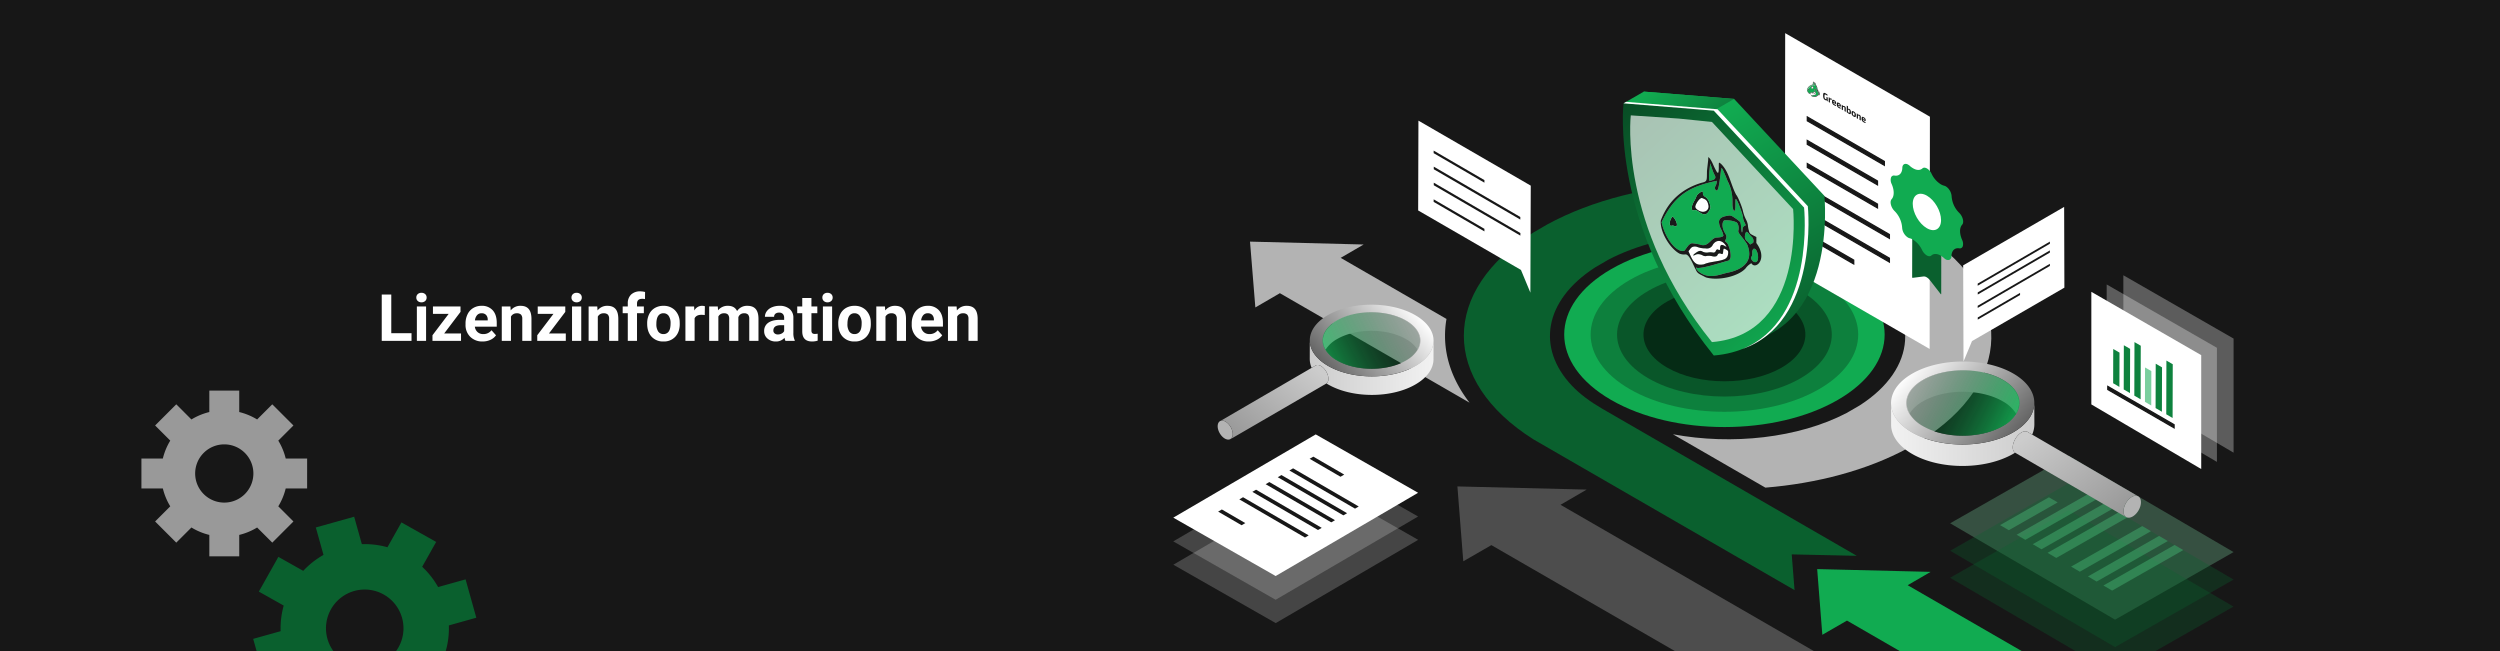 <svg xmlns="http://www.w3.org/2000/svg" xmlns:xlink="http://www.w3.org/1999/xlink" width="1920" height="500" viewBox="0 0 1920 500">
  <rect x="0" y="0" width="1920" height="500" fill="#808080" stroke="none"/>
  <defs>
    <clipPath id="clip-path">
      <rect id="Rectangle_281" data-name="Rectangle 281" width="1920" height="500" transform="translate(4176.032 1122.16)" fill="none"/>
    </clipPath>
    <linearGradient id="linear-gradient" y1="0.5" x2="1" y2="0.5" gradientUnits="objectBoundingBox">
      <stop offset="0" stop-color="#ccc"/>
      <stop offset="1" stop-color="#f2f2f2"/>
    </linearGradient>
    <linearGradient id="linear-gradient-2" x1="0.117" y1="0.803" x2="0.977" y2="0.326" gradientUnits="objectBoundingBox">
      <stop offset="0" stop-color="#666"/>
      <stop offset="1" stop-color="#fff"/>
    </linearGradient>
    <linearGradient id="linear-gradient-3" x1="0.055" y1="0.639" x2="0.957" y2="0.347" gradientUnits="objectBoundingBox">
      <stop offset="0" stop-color="#11ab51" stop-opacity="0.698"/>
      <stop offset="1" stop-color="#052b15" stop-opacity="0.243"/>
    </linearGradient>
    <linearGradient id="linear-gradient-4" x1="0.065" y1="0.866" x2="0.931" y2="0.126" gradientUnits="objectBoundingBox">
      <stop offset="0" stop-color="#999"/>
      <stop offset="1" stop-color="#ccc"/>
    </linearGradient>
    <linearGradient id="linear-gradient-5" x1="1" y1="0.5" x2="0" y2="0.5" xlink:href="#linear-gradient"/>
    <linearGradient id="linear-gradient-6" x1="0.883" y1="0.803" x2="0.023" y2="0.326" xlink:href="#linear-gradient-2"/>
    <linearGradient id="linear-gradient-7" x1="0.945" y1="0.639" x2="0.043" y2="0.347" gradientUnits="objectBoundingBox">
      <stop offset="0" stop-color="#11ab51" stop-opacity="0.835"/>
      <stop offset="1" stop-color="#052b15" stop-opacity="0.243"/>
    </linearGradient>
    <linearGradient id="linear-gradient-8" x1="0.935" y1="0.866" x2="0.069" y2="0.126" xlink:href="#linear-gradient-4"/>
    <linearGradient id="linear-gradient-9" x1="0.763" y1="0.967" x2="0.36" y2="0.114" gradientUnits="objectBoundingBox">
      <stop offset="0" stop-color="#0a602e"/>
      <stop offset="1" stop-color="#11ab51"/>
    </linearGradient>
    <linearGradient id="linear-gradient-10" x1="0.117" y1="0.5" x2="0.935" y2="0.673" gradientUnits="objectBoundingBox">
      <stop offset="0" stop-color="#11ab51"/>
      <stop offset="1" stop-color="#0e823e"/>
    </linearGradient>
    <linearGradient id="linear-gradient-11" x1="-0.021" y1="-0.089" x2="0.805" y2="1" gradientUnits="objectBoundingBox">
      <stop offset="0" stop-color="#074320"/>
      <stop offset="1" stop-color="#11ab51"/>
    </linearGradient>
    <clipPath id="clip-Banner_Lizenzinformationen">
      <rect width="1920" height="500"/>
    </clipPath>
  </defs>
  <g id="Banner_Lizenzinformationen" clip-path="url(#clip-Banner_Lizenzinformationen)">
    <rect width="1920" height="500" fill="#fff"/>
    <rect id="Rectangle_279" data-name="Rectangle 279" width="1920" height="500" fill="#171717"/>
    <g id="MORE_THAN_100_000_VULNERABILITY_TESTS" data-name="MORE THAN 100 000 VULNERABILITY TESTS" transform="translate(-4176.032 -1122.16)" style="isolation: isolate">
      <path id="Path_14014" data-name="Path 14014" d="M10.5-5.884H26.05V0H3.174V-35.547H10.5ZM37.231,0h-7.08V-26.416h7.08Zm-7.5-33.252A3.474,3.474,0,0,1,30.8-35.864a3.99,3.99,0,0,1,2.893-1.025,4,4,0,0,1,2.881,1.025,3.455,3.455,0,0,1,1.074,2.612,3.464,3.464,0,0,1-1.086,2.637,4.008,4.008,0,0,1-2.869,1.025,4.008,4.008,0,0,1-2.869-1.025A3.464,3.464,0,0,1,29.736-33.252ZM51.147-5.688H64.063V0H42.139V-4.3L54.565-20.7H42.5v-5.713H63.672v4.175ZM80.64.488a12.968,12.968,0,0,1-9.46-3.564,12.67,12.67,0,0,1-3.65-9.5v-.684a15.958,15.958,0,0,1,1.538-7.117,11.288,11.288,0,0,1,4.358-4.834,12.232,12.232,0,0,1,6.433-1.7,10.963,10.963,0,0,1,8.533,3.418Q91.5-20.068,91.5-13.794v2.881H74.683a6.554,6.554,0,0,0,2.063,4.15A6.236,6.236,0,0,0,81.1-5.2a7.616,7.616,0,0,0,6.372-2.954l3.467,3.882a10.592,10.592,0,0,1-4.3,3.5A14.1,14.1,0,0,1,80.64.488Zm-.806-21.68a4.418,4.418,0,0,0-3.406,1.416,7.316,7.316,0,0,0-1.672,4.053H84.57v-.562A5.216,5.216,0,0,0,83.3-19.91,4.56,4.56,0,0,0,79.834-21.191ZM102-26.416l.22,3.052a9.223,9.223,0,0,1,7.593-3.54q4.2,0,6.25,2.466t2.1,7.373V0h-7.056V-16.895a4.577,4.577,0,0,0-.977-3.259,4.372,4.372,0,0,0-3.247-1.013,4.854,4.854,0,0,0-4.468,2.539V0H95.361V-26.416ZM131.616-5.688h12.915V0H122.607V-4.3L135.034-20.7H122.974v-5.713h21.167v4.175ZM156.4,0h-7.08V-26.416h7.08Zm-7.5-33.252a3.474,3.474,0,0,1,1.062-2.612,3.99,3.99,0,0,1,2.893-1.025,4,4,0,0,1,2.881,1.025,3.455,3.455,0,0,1,1.074,2.612,3.464,3.464,0,0,1-1.086,2.637,4.008,4.008,0,0,1-2.869,1.025,4.008,4.008,0,0,1-2.869-1.025A3.464,3.464,0,0,1,148.9-33.252Zm19.8,6.836.22,3.052a9.223,9.223,0,0,1,7.593-3.54q4.2,0,6.25,2.466t2.1,7.373V0h-7.056V-16.895a4.577,4.577,0,0,0-.977-3.259,4.372,4.372,0,0,0-3.247-1.013,4.854,4.854,0,0,0-4.468,2.539V0h-7.056V-26.416ZM192.139,0V-21.24h-3.931v-5.176h3.931v-2.246a9.12,9.12,0,0,1,2.551-6.9,9.88,9.88,0,0,1,7.141-2.454,16.494,16.494,0,0,1,3.589.488l-.073,5.469a9,9,0,0,0-2.148-.22q-3.979,0-3.979,3.735v2.124h5.249v5.176h-5.249V0Zm14.893-13.452a15.666,15.666,0,0,1,1.514-7.007A11.081,11.081,0,0,1,212.9-25.22a12.714,12.714,0,0,1,6.6-1.685,12.029,12.029,0,0,1,8.728,3.271,13.13,13.13,0,0,1,3.772,8.887l.049,1.807q0,6.079-3.394,9.753A11.8,11.8,0,0,1,219.556.488a11.855,11.855,0,0,1-9.119-3.662q-3.406-3.662-3.406-9.961Zm7.056.513A9.848,9.848,0,0,0,215.5-7.19a4.674,4.674,0,0,0,4.053,1.99,4.684,4.684,0,0,0,4-1.965Q225-9.131,225-13.452a9.749,9.749,0,0,0-1.44-5.713,4.685,4.685,0,0,0-4.053-2.026,4.608,4.608,0,0,0-4,2.014Q214.087-17.163,214.087-12.939Zm37.158-6.86a19.168,19.168,0,0,0-2.539-.2q-4,0-5.249,2.71V0H236.4V-26.416h6.665l.2,3.149a6.538,6.538,0,0,1,5.884-3.638,7.393,7.393,0,0,1,2.2.317Zm10.01-6.616.22,2.954a9.283,9.283,0,0,1,7.593-3.442q5.1,0,7.007,4.028a9.07,9.07,0,0,1,7.935-4.028q4.3,0,6.4,2.5t2.1,7.532V0h-7.08V-16.846a5.03,5.03,0,0,0-.879-3.284,3.9,3.9,0,0,0-3.1-1.038,4.4,4.4,0,0,0-4.395,3.027L277.075,0H270.02V-16.821a4.969,4.969,0,0,0-.9-3.32,3.933,3.933,0,0,0-3.076-1.025,4.572,4.572,0,0,0-4.346,2.49V0h-7.056V-26.416ZM313.232,0a7.835,7.835,0,0,1-.708-2.368A8.537,8.537,0,0,1,305.859.488a9.379,9.379,0,0,1-6.433-2.246,7.224,7.224,0,0,1-2.551-5.664,7.465,7.465,0,0,1,3.113-6.445q3.113-2.246,9-2.271h3.247v-1.514a4.353,4.353,0,0,0-.94-2.93,3.7,3.7,0,0,0-2.966-1.1,4.2,4.2,0,0,0-2.8.854,2.9,2.9,0,0,0-1.013,2.344h-7.056a7.088,7.088,0,0,1,1.416-4.248,9.36,9.36,0,0,1,4-3.064,14.592,14.592,0,0,1,5.811-1.111,11.529,11.529,0,0,1,7.751,2.454,8.583,8.583,0,0,1,2.869,6.9V-6.1a12.629,12.629,0,0,0,1.05,5.688V0ZM307.4-4.907a6.077,6.077,0,0,0,2.881-.7,4.57,4.57,0,0,0,1.953-1.868v-4.541h-2.637q-5.3,0-5.64,3.662l-.024.415a2.825,2.825,0,0,0,.928,2.173A3.6,3.6,0,0,0,307.4-4.907Zm25.781-28v6.494H337.7v5.176h-4.517V-8.057a3.148,3.148,0,0,0,.562,2.1,2.82,2.82,0,0,0,2.148.635,11.252,11.252,0,0,0,2.075-.171V-.146a14.525,14.525,0,0,1-4.272.635q-7.422,0-7.568-7.5V-21.24h-3.857v-5.176h3.857V-32.91ZM349.072,0h-7.08V-26.416h7.08Zm-7.5-33.252a3.474,3.474,0,0,1,1.062-2.612,3.99,3.99,0,0,1,2.893-1.025,4,4,0,0,1,2.881,1.025,3.454,3.454,0,0,1,1.074,2.612,3.464,3.464,0,0,1-1.086,2.637,4.008,4.008,0,0,1-2.869,1.025,4.008,4.008,0,0,1-2.869-1.025A3.464,3.464,0,0,1,341.577-33.252Zm12.207,19.8a15.666,15.666,0,0,1,1.514-7.007,11.081,11.081,0,0,1,4.358-4.761,12.714,12.714,0,0,1,6.6-1.685,12.029,12.029,0,0,1,8.728,3.271,13.13,13.13,0,0,1,3.772,8.887l.049,1.807q0,6.079-3.394,9.753A11.8,11.8,0,0,1,366.309.488a11.855,11.855,0,0,1-9.119-3.662q-3.406-3.662-3.406-9.961Zm7.056.513a9.848,9.848,0,0,0,1.416,5.75,4.674,4.674,0,0,0,4.053,1.99,4.684,4.684,0,0,0,4-1.965q1.44-1.965,1.44-6.287a9.749,9.749,0,0,0-1.44-5.713,4.685,4.685,0,0,0-4.053-2.026,4.608,4.608,0,0,0-4,2.014Q360.84-17.163,360.84-12.939Zm28.809-13.477.22,3.052a9.223,9.223,0,0,1,7.593-3.54q4.2,0,6.25,2.466t2.1,7.373V0h-7.056V-16.895a4.577,4.577,0,0,0-.977-3.259,4.372,4.372,0,0,0-3.247-1.013,4.854,4.854,0,0,0-4.468,2.539V0h-7.056V-26.416ZM423.315.488a12.968,12.968,0,0,1-9.46-3.564,12.67,12.67,0,0,1-3.65-9.5v-.684a15.958,15.958,0,0,1,1.538-7.117,11.288,11.288,0,0,1,4.358-4.834,12.232,12.232,0,0,1,6.433-1.7,10.963,10.963,0,0,1,8.533,3.418q3.113,3.418,3.113,9.692v2.881H417.358a6.555,6.555,0,0,0,2.063,4.15A6.236,6.236,0,0,0,423.779-5.2a7.616,7.616,0,0,0,6.372-2.954l3.467,3.882a10.592,10.592,0,0,1-4.3,3.5A14.1,14.1,0,0,1,423.315.488Zm-.806-21.68a4.418,4.418,0,0,0-3.406,1.416,7.316,7.316,0,0,0-1.672,4.053h9.814v-.562a5.216,5.216,0,0,0-1.27-3.625A4.56,4.56,0,0,0,422.51-21.191Zm22.168-5.225.22,3.052a9.223,9.223,0,0,1,7.593-3.54q4.2,0,6.25,2.466t2.1,7.373V0h-7.056V-16.895a4.577,4.577,0,0,0-.977-3.259,4.372,4.372,0,0,0-3.247-1.013,4.854,4.854,0,0,0-4.468,2.539V0h-7.056V-26.416Z" transform="translate(4466.033 1383.934)" fill="#fff"/>
    </g>
    <g id="Group_12808" data-name="Group 12808" transform="translate(-310 23.103)">
      <path id="Path_12914" data-name="Path 12914" d="M1528.57,352.9l-20.095,11.678,711.889,411.01-53.2,30.917-711.8-410.958L1433.8,407.973l-4.511-57.5Z" fill="#4d4d4d"/>
    </g>
    <g id="Group_5873" data-name="Group 5873" transform="translate(108.615 300.006)">
      <g id="Group_5872" data-name="Group 5872">
        <path id="Path_3587" data-name="Path 3587" d="M4362.678-259.69l16.25-16.25-11.637-11.637a48.262,48.262,0,0,0,5.7-13.737l16.445-.005.008-22.971-16.453-.005a48.389,48.389,0,0,0-5.7-13.742l11.633-11.632-8.127-8.127-8.127-8.127-11.632,11.632a48.4,48.4,0,0,0-13.741-5.7l0-16.445h-22.972l-.005,16.445a48.476,48.476,0,0,0-13.737,5.7l-11.632-11.632-16.258,16.25,11.637,11.636a48.262,48.262,0,0,0-5.7,13.742l-16.446,0,0,22.975,16.454.005a48.143,48.143,0,0,0,5.692,13.737L4272.7-275.945l8.127,8.128,8.123,8.131,11.636-11.637a48.2,48.2,0,0,0,13.742,5.7l0,16.454,22.971-.009.005-16.445a48.291,48.291,0,0,0,13.741-5.7ZM4310-297a22.345,22.345,0,0,1,0-31.612,22.351,22.351,0,0,1,31.616,0,22.35,22.35,0,0,1,0,31.616A22.345,22.345,0,0,1,4310-297Z" transform="translate(-4262.183 376.431)" fill="#999"/>
      </g>
    </g>
    <g id="Group_5875" data-name="Group 5875" transform="translate(194.432 396.846)">
      <g id="Group_5874" data-name="Group 5874">
        <path id="Path_3588" data-name="Path 3588" d="M4500.012-139.281l15-26.667-19.1-10.74a64.265,64.265,0,0,0,2.377-19.654l21.08-5.909-8.242-29.452-21.088,5.9a64.509,64.509,0,0,0-12.236-15.569l10.734-19.087-13.333-7.5-13.339-7.5-10.734,19.086a64.538,64.538,0,0,0-19.659-2.367l-5.91-21.079-29.449,8.249,5.9,21.082a64.461,64.461,0,0,0-15.559,12.24l-19.092-10.737-15,26.669,19.1,10.74a64.136,64.136,0,0,0-2.368,19.66l-21.085,5.9,8.246,29.455,21.092-5.908a64.072,64.072,0,0,0,12.23,15.568l-10.736,19.09,13.338,7.5,13.33,7.5,10.739-19.1a64.05,64.05,0,0,0,19.661,2.367l5.908,21.091,29.448-8.256-5.9-21.081a64.475,64.475,0,0,0,15.57-12.235Zm-80.914-28.91a29.751,29.751,0,0,1-11.355-40.524,29.756,29.756,0,0,1,40.531-11.356,29.754,29.754,0,0,1,11.345,40.53A29.75,29.75,0,0,1,4419.1-168.191Z" transform="translate(-4348 279.815)" fill="#0a602e"/>
      </g>
    </g>
    <g id="Group_9821" data-name="Group 9821" transform="translate(10036.721 -4934.244)">
      <g id="Group_9820" data-name="Group 9820" transform="translate(-8835.405 5120.139)">
        <path id="Path_6797" data-name="Path 6797" d="M-8799.367,5241.413c48.053,27.743,125.961,27.743,174.016,0s48.055-72.724,0-100.467-125.963-27.743-174.014,0S-8847.418,5213.671-8799.367,5241.413Z" transform="translate(8835.404 -5120.139)" fill="#11ab51"/>
        <path id="Path_6798" data-name="Path 6798" d="M-8791.839,5229.19c40.127,23.169,105.188,23.169,145.317,0s40.131-60.73,0-83.9-105.189-23.169-145.316,0S-8831.965,5206.023-8791.839,5229.19Z" transform="translate(8842.226 -5116.201)" fill="#0d803d"/>
        <path id="Path_6799" data-name="Path 6799" d="M-8784.31,5216.97c32.2,18.593,84.415,18.593,116.619,0s32.205-48.738,0-67.33-84.417-18.593-116.62,0S-8816.513,5198.378-8784.31,5216.97Z" transform="translate(8849.045 -5112.262)" fill="#095629"/>
        <path id="Path_6800" data-name="Path 6800" d="M-8776.782,5204.747c24.279,14.018,63.644,14.018,87.922,0s24.281-36.745,0-50.763-63.644-14.018-87.922,0S-8801.061,5190.729-8776.782,5204.747Z" transform="translate(8855.865 -5108.324)" fill="#052b15"/>
      </g>
    </g>
    <g id="Group_12872" data-name="Group 12872" transform="translate(3177.764 -7.834)">
      <g id="Group_12871" data-name="Group 12871" transform="translate(-2217.764 148.23)">
        <g id="Group_12867" data-name="Group 12867" transform="translate(324.809 40.521)">
          <path id="Path_12963" data-name="Path 12963" d="M-1653.774,194.4c68.582,45.11,67.547,113.287-3.381,157.427l-10.2,5.917c-31.26,16.914-69.59,27-109.3,30.249L-1847.664,347c45.136,8.446,96.321,3,133.393-16.338l10.2-5.918c43.929-28.288,46.249-70.719,7.052-100.631l45.73.857Z" transform="translate(1847.664 -194.401)" fill="#b3b3b3"/>
        </g>
        <g id="Group_12868" data-name="Group 12868" transform="translate(0 45.169)">
          <path id="Path_12964" data-name="Path 12964" d="M-2130.484,201.912l-17.636,10.25,81.259,46.915a72.873,72.873,0,0,0-1.09,10.675c-.582,18.715,5.933,36.974,18.816,53.655L-2194.815,239.3l-18.844,10.951-4.1-50.552Z" transform="translate(2217.764 -199.697)" fill="#b3b3b3"/>
        </g>
        <g id="Group_12869" data-name="Group 12869" transform="translate(164.233)">
          <path id="Path_12965" data-name="Path 12965" d="M-1697.386,157.448l3.606,50.264-86.781-1.928,16.389-9.524c-49.777-15.3-112.478-11.591-155.723,11.152l-10.16,5.943c-39.031,25.312-44.864,61.859-17.619,90.641,6.192,6.542,14.206,12.465,23.334,17.735L-1728.867,434.7l-49.954-1.1,2.166,27.441-200.51-115.765c-71.307-45-71.329-114.277.189-159.012l10.17-5.937c69.852-38.042,173.973-42.5,250.922-12.13Z" transform="translate(2030.631 -148.23)" fill="#0a602e"/>
        </g>
        <g id="Group_12870" data-name="Group 12870" transform="translate(435.587 296.662)">
          <path id="Path_12966" data-name="Path 12966" d="M-1634.305,488.389l-17.636,10.249,100.933,58.274-46.684,27.13-100.86-58.232-18.923,10.912-3.964-50.464Z" transform="translate(1721.44 -486.257)" fill="#11ab51"/>
        </g>
      </g>
    </g>
    <g id="Group_12874" data-name="Group 12874" transform="translate(935.183 234)">
      <path id="Path_5313" data-name="Path 5313" d="M1406.533-642.112a7.811,7.811,0,0,1,0,1.235v.023a3.381,3.381,0,0,1-.033.466,3.983,3.983,0,0,1-1.746,2.764.246.246,0,0,1-.076.044c-2.32,1.247-5.92-.748-8.1-4.511s-2.093-7.881.141-9.258l.184-.1a.452.452,0,0,1,.109-.053l-.109.065c1.735-.912,4.175-.012,6.2,2.07a10.5,10.5,0,0,1,1.16,1.389,11,11,0,0,1,.7,1.084,11.233,11.233,0,0,1,1.041,2.3A11.36,11.36,0,0,1,1406.533-642.112Z" transform="translate(-1394.998 740.828)" fill="#b3b3b3"/>
      <g id="Group_8373" data-name="Group 8373" transform="translate(1.907)">
        <path id="Path_5314" data-name="Path 5314" d="M1555.295-708.377l-.043,14.235c-.022,6.994-4.619,13.988-13.813,19.333-18.486,10.745-48.584,10.745-67.2,0-.423-.249-.835-.5-1.247-.748,2.179-1.388,2.038-5.378-.12-9.108-2.2-3.806-5.855-6.007-8.164-4.673-.043.031-.087.054-.13.087l-.087.065-2.808,1.637a16.885,16.885,0,0,1-1.474-6.874l.043-13.889v-.283c0,.3.011.608.022.912a17.406,17.406,0,0,0,.217,1.822,19.561,19.561,0,0,0,4.142,8.826,28,28,0,0,0,2.255,2.483q.309.309.618.586c.206.2.423.389.629.585.434.38.9.77,1.377,1.137.716.564,1.464,1.106,2.255,1.638s1.648,1.063,2.516,1.561c18.605,10.745,48.7,10.745,67.19,0,.466-.271.911-.542,1.355-.824.38-.239.759-.478,1.117-.728.26-.172.51-.346.77-.53.238-.173.488-.358.726-.532.347-.259.694-.53,1.03-.8a33.138,33.138,0,0,0,2.873-2.624c.379-.391.726-.781,1.063-1.183.282-.335.553-.672.824-1.018s.52-.7.77-1.073a2.527,2.527,0,0,0,.141-.217c.185-.261.347-.532.51-.791a18.226,18.226,0,0,0,2.331-5.932c.065-.314.109-.628.163-.953A17.483,17.483,0,0,0,1555.295-708.377Z" transform="translate(-1391.413 736.043)" fill="url(#linear-gradient)"/>
        <path id="Pfad_5364" data-name="Pfad 5364" d="M1541.273-725.841c-18.624-10.758-48.728-10.758-67.225-.011-9.22,5.355-13.819,12.374-13.807,19.393.013,4.865,2.224,9.72,6.635,14.039.409.4.826.781,1.258,1.164s.9.769,1.374,1.141c.71.562,1.466,1.106,2.257,1.642s1.643,1.059,2.516,1.56c18.6,10.745,48.7,10.745,67.19,0,.468-.268.909-.546,1.35-.826.384-.233.757-.477,1.118-.722.524-.349,1.025-.71,1.5-1.071a32.479,32.479,0,0,0,3.9-3.422c.374-.385.722-.781,1.06-1.176a23.723,23.723,0,0,0,1.591-2.1c.233-.336.454-.675.655-1.012a18.149,18.149,0,0,0,2.328-5.925c.069-.315.116-.629.163-.954a16.1,16.1,0,0,0,.152-2.131C1555.311-713.336,1550.643-720.436,1541.273-725.841Zm1.851,26.681a24.028,24.028,0,0,1-8.8,8.113c-14.586,8.474-38.262,8.474-52.929,0a24.314,24.314,0,0,1-9.022-8.334,13.7,13.7,0,0,1-2.049-7.089,12.473,12.473,0,0,1,.4-3.12c.082-.337.174-.674.291-1.012a16.882,16.882,0,0,1,4.005-6.345,4.307,4.307,0,0,1,.454-.477,28.687,28.687,0,0,1,5.727-4.295c14.587-8.464,38.3-8.474,52.977,0,7.38,4.26,11.058,9.848,11.047,15.435a13.77,13.77,0,0,1-2.1,7.127Z" transform="translate(-1391.409 733.911)" fill="url(#linear-gradient-2)"/>
        <path id="Pfad_5365" data-name="Pfad 5365" d="M1544.436-706.734a13.771,13.771,0,0,1-2.1,7.123,24.214,24.214,0,0,0-9-8.326c-14.678-8.474-38.391-8.474-52.965,0a24.35,24.35,0,0,0-8.789,8.1,13.7,13.7,0,0,1-2.049-7.09,12.475,12.475,0,0,1,.4-3.12c.081-.337.174-.674.291-1.013a16.873,16.873,0,0,1,4.005-6.344,5.584,5.584,0,0,1,.454-.477,28.678,28.678,0,0,1,5.727-4.295c14.586-8.462,38.3-8.474,52.977,0C1540.768-717.912,1544.447-712.322,1544.436-706.734Z" transform="translate(-1390.626 734.365)" fill="#ccc"/>
        <path id="Path_5315" data-name="Path 5315" d="M1544.171-706.738a13.707,13.707,0,0,1-2.1,7.119v.01a24.03,24.03,0,0,1-8.8,8.111c-14.584,8.475-38.262,8.475-52.93,0a24.335,24.335,0,0,1-9.018-8.336,13.668,13.668,0,0,1-2.049-7.091,12.506,12.506,0,0,1,.394-3.115c.083-.337.177-.683.289-1.02a16.713,16.713,0,0,1,1.647-3.4c.168-.271.346-.524.524-.785a17.629,17.629,0,0,1,1.842-2.162.709.709,0,0,1,.113-.122,3.952,3.952,0,0,1,.337-.356,28.8,28.8,0,0,1,5.725-4.294c14.584-8.466,38.3-8.476,52.977,0,.459.262.908.533,1.338.814s.851.552,1.253.841c.608.43,1.179.871,1.712,1.31.365.3.711.608,1.039.908.168.159.328.309.486.468s.319.308.468.467C1542.59-714.072,1544.179-710.405,1544.171-706.738Z" transform="translate(-1390.648 734.364)" fill="url(#linear-gradient-3)"/>
        <path id="Path_5316" data-name="Path 5316" d="M1478.335-677.023a1.1,1.1,0,0,1-.141.1l-73.587,42.73a4.022,4.022,0,0,0,1.746-2.873,3.436,3.436,0,0,0,.032-.466v-.023a7.652,7.652,0,0,0,.011-1.224,11.62,11.62,0,0,0-.531-2.494,11.238,11.238,0,0,0-1.041-2.3,10.971,10.971,0,0,0-.7-1.084,12.484,12.484,0,0,0-1.16-1.389c-2.028-2.082-4.467-2.982-6.2-2.07l.109-.065h.011l70.15-40.832,2.808-1.637.087-.065c.043-.032.087-.055.13-.087,2.309-1.334,5.964.867,8.164,4.673C1480.373-682.4,1480.514-678.411,1478.335-677.023Z" transform="translate(-1396.757 737.509)" fill="url(#linear-gradient-4)"/>
      </g>
    </g>
    <g id="Group_12893" data-name="Group 12893" transform="translate(317.992 -109.24)">
      <g id="Group_7864" data-name="Group 7864" transform="translate(771.154 201.889)">
        <path id="Path_4833" data-name="Path 4833" d="M771.154,270.871,850.1,316.543l7.242,17.446.287-82.172-86.264-49.927Z" transform="translate(-771.154 -201.889)" fill="#fff"/>
      </g>
      <g id="Group_7875" data-name="Group 7875" transform="translate(757.057 212.836)">
        <g id="Group_7865" data-name="Group 7865" transform="translate(25.99 12.057)">
          <path id="Path_4834" data-name="Path 4834" d="M793.862,229.679l-.012,1.976,38.99,22.675.012-1.976Z" transform="translate(-793.85 -229.679)" fill="#171717"/>
        </g>
        <g id="Group_7866" data-name="Group 7866" transform="translate(25.99 49.475)">
          <path id="Path_4835" data-name="Path 4835" d="M793.862,250.677l-.012,1.976,38.99,22.675.012-1.976Z" transform="translate(-793.85 -250.677)" fill="#171717"/>
        </g>
        <g id="Group_7867" data-name="Group 7867" transform="translate(26.088 24.39)">
          <path id="Path_4836" data-name="Path 4836" d="M793.9,238.276v2l66.456,38.65.012-1.984Z" transform="translate(-793.899 -238.276)" fill="#171717"/>
        </g>
        <g id="Group_7869" data-name="Group 7869" transform="translate(26.088 36.708)">
          <path id="Path_4838" data-name="Path 4838" d="M793.9,244.366v1.973l66.5,38.686.012-1.984Z" transform="translate(-793.899 -244.366)" fill="#171717"/>
        </g>
      </g>
    </g>
    <g id="Group_12894" data-name="Group 12894" transform="translate(1507.718 158.896)">
      <g id="Group_7864-2" data-name="Group 7864" transform="translate(0 0)">
        <path id="Path_4833-2" data-name="Path 4833" d="M848.888,263.9l-70.966,41.055-6.51,15.682-.258-73.866,77.544-44.88Z" transform="translate(-771.154 -201.889)" fill="#fff"/>
      </g>
      <g id="Group_7875-2" data-name="Group 7875" transform="translate(11.141 26.645)">
        <g id="Group_7866-2" data-name="Group 7866" transform="translate(0.04 39.378)">
          <path id="Path_4835-2" data-name="Path 4835" d="M826.355,250.677l.01,1.648-32.5,18.9-.01-1.648Z" transform="translate(-793.851 -250.677)" fill="#171717"/>
        </g>
        <g id="Group_7867-2" data-name="Group 7867" transform="translate(0.04 6.779)">
          <path id="Path_4836-2" data-name="Path 4836" d="M849.311,238.276v1.664l-55.4,32.221-.01-1.654Z" transform="translate(-793.899 -238.276)" fill="#171717"/>
        </g>
        <g id="Group_7868" data-name="Group 7868" transform="translate(0 0)">
          <path id="Path_4837" data-name="Path 4837" d="M849.351,234.256v1.655l-55.442,32.241-.01-1.644Z" transform="translate(-793.899 -234.256)" fill="#171717"/>
        </g>
        <g id="Group_7869-2" data-name="Group 7869" transform="translate(0 17.049)">
          <path id="Path_4838-2" data-name="Path 4838" d="M849.351,244.366v1.645l-55.442,32.251-.01-1.654Z" transform="translate(-793.899 -244.366)" fill="#171717"/>
        </g>
      </g>
    </g>
    <g id="Group_12816" data-name="Group 12816" transform="translate(1497.652 349.977)">
      <g id="Group_12815" data-name="Group 12815">
        <g id="Group_12811" data-name="Group 12811" transform="translate(0.054)" opacity="0.31">
          <path id="Path_12917" data-name="Path 12917" d="M1358.2,219.434l91.016-51.91,126.653,74.023-91.02,51.908Z" transform="translate(-1358.196 -167.524)" fill="#7acf9e"/>
        </g>
        <g id="Group_12812" data-name="Group 12812" transform="translate(0.074 21.099)" opacity="0.31">
          <path id="Path_12918" data-name="Path 12918" d="M1358.177,240.534l91.016-51.91,126.653,74.023-91.02,51.908Z" transform="translate(-1358.177 -188.624)" fill="#0a602e"/>
        </g>
        <g id="Group_12813" data-name="Group 12813" transform="translate(0 41.843)" opacity="0.31">
          <path id="Path_12919" data-name="Path 12919" d="M1358.25,261.277l91.016-51.91,126.653,74.023L1484.9,335.3Z" transform="translate(-1358.25 -209.367)" fill="#0a602e"/>
        </g>
        <g id="Group_12814" data-name="Group 12814" transform="translate(38.406 29.585)" opacity="0.42">
          <path id="Path_12920" data-name="Path 12920" d="M1451.437,236.083,1396.8,267.214l6.709,3.921L1458.147,240Z" transform="translate(-1317.437 -197.11)" fill="#49be7a"/>
          <path id="Path_12921" data-name="Path 12921" d="M1463.329,229.133l-54.635,31.131,6.709,3.921,54.635-31.131Z" transform="translate(-1341.221 -197.11)" fill="#49be7a"/>
          <path id="Path_12922" data-name="Path 12922" d="M1476.266,221.572,1421.631,252.7l6.709,3.921,54.635-31.131Z" transform="translate(-1367.093 -197.11)" fill="#49be7a"/>
          <path id="Path_12923" data-name="Path 12923" d="M1494.361,211l-54.635,31.131,6.709,3.921,54.635-31.131Z" transform="translate(-1403.284 -197.11)" fill="#49be7a"/>
          <path id="Path_12924" data-name="Path 12924" d="M1505.723,204.355l-54.635,31.131,6.709,3.921,54.635-31.131Z" transform="translate(-1426.008 -197.11)" fill="#49be7a"/>
          <path id="Path_12925" data-name="Path 12925" d="M1518.121,197.11l-54.635,31.131,6.709,3.921,54.635-31.131Z" transform="translate(-1450.803 -197.11)" fill="#49be7a"/>
          <path id="Path_12926" data-name="Path 12926" d="M1530.8,199.467l-37.514,21.361L1500,224.75l37.514-21.361Z" transform="translate(-1493.29 -197.11)" fill="#49be7a"/>
        </g>
      </g>
    </g>
    <g id="Group_12873" data-name="Group 12873" transform="translate(1452.323 277.642)">
      <path id="Path_5313-2" data-name="Path 5313" d="M1395.027-640.586a9.045,9.045,0,0,0,0,1.43v.026a3.912,3.912,0,0,0,.038.54,4.611,4.611,0,0,0,2.021,3.2.284.284,0,0,0,.088.051c2.686,1.443,6.853-.866,9.376-5.223s2.422-9.124-.163-10.718l-.214-.114a.523.523,0,0,0-.125-.062l.125.075c-2.009-1.055-4.833-.014-7.18,2.4a12.15,12.15,0,0,0-1.343,1.608,12.707,12.707,0,0,0-.816,1.255,13.006,13.006,0,0,0-1.2,2.661A13.151,13.151,0,0,0,1395.027-640.586Z" transform="translate(-1216.455 754.864)" fill="#b3b3b3"/>
      <g id="Group_8373-2" data-name="Group 8373" transform="translate(0)">
        <path id="Path_5314-2" data-name="Path 5314" d="M1460.207-708.343l.05,16.479c.025,8.1,5.347,16.193,15.991,22.381,21.4,12.439,56.243,12.439,77.795,0,.489-.289.966-.577,1.443-.866-2.523-1.607-2.359-6.226.138-10.543,2.548-4.406,6.778-6.954,9.451-5.41.05.036.1.063.151.1l.1.075,3.251,1.9a19.547,19.547,0,0,0,1.707-7.958l-.05-16.079v-.328c0,.352-.013.7-.025,1.055a20.15,20.15,0,0,1-.251,2.109,22.644,22.644,0,0,1-4.795,10.217,32.433,32.433,0,0,1-2.61,2.874q-.358.358-.716.678c-.239.226-.489.451-.728.678-.5.439-1.042.891-1.594,1.317-.828.653-1.694,1.28-2.611,1.9s-1.908,1.23-2.912,1.808c-21.539,12.438-56.382,12.438-77.782,0-.54-.314-1.054-.628-1.569-.954-.439-.276-.879-.554-1.293-.842-.3-.2-.59-.4-.891-.614-.276-.2-.565-.414-.841-.616-.4-.3-.8-.614-1.192-.928a38.367,38.367,0,0,1-3.326-3.037c-.439-.453-.841-.9-1.23-1.37-.327-.388-.64-.778-.954-1.178-.3-.416-.6-.816-.891-1.243a2.942,2.942,0,0,1-.163-.251c-.214-.3-.4-.616-.59-.916a21.094,21.094,0,0,1-2.7-6.867c-.076-.364-.126-.727-.188-1.1A20.27,20.27,0,0,1,1460.207-708.343Z" transform="translate(-1460.207 740.37)" fill="url(#linear-gradient-5)"/>
        <path id="Pfad_5364-2" data-name="Pfad 5364" d="M1476.465-724.569c21.56-12.454,56.41-12.454,77.823-.013,10.674,6.2,16,14.325,15.983,22.45-.015,5.632-2.574,11.252-7.682,16.252-.473.458-.956.9-1.456,1.348s-1.038.89-1.59,1.32c-.822.65-1.7,1.28-2.613,1.9s-1.9,1.226-2.912,1.806c-21.535,12.439-56.382,12.439-77.782,0-.542-.31-1.052-.633-1.563-.956-.444-.27-.876-.552-1.294-.836-.606-.4-1.186-.822-1.738-1.24a37.618,37.618,0,0,1-4.514-3.961c-.433-.445-.836-.9-1.227-1.362a27.458,27.458,0,0,1-1.841-2.426c-.27-.389-.526-.782-.758-1.171a21.012,21.012,0,0,1-2.695-6.859c-.08-.364-.134-.728-.188-1.1a18.629,18.629,0,0,1-.176-2.466C1460.214-710.092,1465.618-718.312,1476.465-724.569Zm-2.142,30.887a27.816,27.816,0,0,0,10.188,9.392c16.885,9.81,44.293,9.81,61.273,0a28.148,28.148,0,0,0,10.444-9.648,15.863,15.863,0,0,0,2.372-8.206,14.44,14.44,0,0,0-.458-3.612c-.094-.39-.2-.781-.337-1.171a19.54,19.54,0,0,0-4.636-7.345,4.988,4.988,0,0,0-.526-.552,33.21,33.21,0,0,0-6.63-4.972c-16.886-9.8-44.334-9.81-61.328,0-8.543,4.931-12.8,11.4-12.789,17.868a15.94,15.94,0,0,0,2.426,8.25Z" transform="translate(-1460.236 733.911)" fill="url(#linear-gradient-6)"/>
        <path id="Pfad_5365-2" data-name="Pfad 5365" d="M1469.538-703.3a15.944,15.944,0,0,0,2.426,8.246,28.031,28.031,0,0,1,10.418-9.638c16.992-9.81,44.443-9.81,61.314,0a28.189,28.189,0,0,1,10.175,9.38,15.864,15.864,0,0,0,2.372-8.207,14.436,14.436,0,0,0-.458-3.612c-.094-.39-.2-.781-.336-1.172a19.532,19.532,0,0,0-4.636-7.344,6.473,6.473,0,0,0-.526-.552,33.2,33.2,0,0,0-6.63-4.972c-16.886-9.8-44.335-9.81-61.328,0C1473.784-716.239,1469.526-709.768,1469.538-703.3Z" transform="translate(-1457.877 735.285)" fill="#ccc"/>
        <path id="Path_5315-2" data-name="Path 5315" d="M1469.275-703.3a15.865,15.865,0,0,0,2.426,8.241v.011a27.818,27.818,0,0,0,10.191,9.39c16.883,9.812,44.293,9.812,61.274,0a28.173,28.173,0,0,0,10.439-9.65,15.823,15.823,0,0,0,2.372-8.209,14.482,14.482,0,0,0-.456-3.606c-.1-.39-.2-.791-.335-1.181a19.348,19.348,0,0,0-1.907-3.931c-.195-.314-.4-.606-.606-.909a20.414,20.414,0,0,0-2.133-2.5.818.818,0,0,0-.13-.141,4.576,4.576,0,0,0-.39-.411,33.341,33.341,0,0,0-6.627-4.97c-16.883-9.8-44.337-9.812-61.328,0-.531.3-1.051.618-1.549.943s-.985.639-1.451.974c-.7.5-1.364,1.008-1.982,1.516-.423.346-.823.7-1.2,1.051-.194.184-.379.358-.562.542s-.369.356-.542.541C1471.105-711.793,1469.265-707.548,1469.275-703.3Z" transform="translate(-1457.282 735.285)" fill="url(#linear-gradient-7)"/>
        <path id="Path_5316-2" data-name="Path 5316" d="M1398.573-674.789a1.29,1.29,0,0,0,.163.113l85.188,49.466a4.655,4.655,0,0,1-2.021-3.326,3.967,3.967,0,0,1-.037-.54v-.026a8.862,8.862,0,0,1-.013-1.417,13.459,13.459,0,0,1,.615-2.887,13,13,0,0,1,1.205-2.661,12.706,12.706,0,0,1,.816-1.255,14.458,14.458,0,0,1,1.343-1.608c2.347-2.41,5.171-3.452,7.18-2.4l-.126-.075h-.012l-81.209-47.269-3.251-1.9-.1-.075c-.05-.038-.1-.064-.151-.1-2.673-1.544-6.9,1-9.451,5.41C1396.213-681.014,1396.05-676.4,1398.573-674.789Z" transform="translate(-1303.293 744.81)" fill="url(#linear-gradient-8)"/>
      </g>
    </g>
    <g id="Group_12895" data-name="Group 12895" transform="translate(901.073 333.619)">
      <g id="Group_8106" data-name="Group 8106" transform="translate(0 18.225)" opacity="0.2">
        <path id="Path_5084" data-name="Path 5084" d="M1424.065,400.973l-78.615-44.837-109.4,63.937,78.618,44.835Z" transform="translate(-1236.055 -356.136)" fill="#fff"/>
      </g>
      <g id="Group_8107" data-name="Group 8107" transform="translate(0.064 36.142)" opacity="0.2">
        <path id="Path_5085" data-name="Path 5085" d="M1424.009,416.6l-78.615-44.837L1236,435.7l78.618,44.835Z" transform="translate(-1236 -371.762)" fill="#fff"/>
      </g>
      <g id="Group_8109" data-name="Group 8109" transform="translate(0.017 0)">
        <g id="Group_8108" data-name="Group 8108">
          <path id="Path_5086" data-name="Path 5086" d="M1424.05,385.08l-78.615-44.837-109.4,63.937,78.618,44.835Z" transform="translate(-1236.04 -340.243)" fill="#fff"/>
        </g>
      </g>
      <g id="Group_8119" data-name="Group 8119" transform="translate(142.437 79.208) rotate(180)">
        <g id="Group_8118" data-name="Group 8118">
          <g id="Group_8110" data-name="Group 8110" transform="translate(87.115 9.439)">
            <path id="Path_5087" data-name="Path 5087" d="M1262.717,373.743l18.01,10.466,2.855-1.648-18.01-10.466Z" transform="translate(-1262.717 -372.095)" fill="#171717"/>
          </g>
          <g id="Group_8114" data-name="Group 8114" style="isolation: isolate">
            <g id="Group_8111" data-name="Group 8111" transform="translate(38.436)">
              <path id="Path_5088" data-name="Path 5088" d="M1276.9,365.516l50.413,29.3,2.863-1.653-50.413-29.3Z" transform="translate(-1276.904 -363.864)" fill="#171717"/>
            </g>
            <g id="Group_8112" data-name="Group 8112" transform="translate(8.939 17.034)">
              <path id="Path_5089" data-name="Path 5089" d="M1302.634,380.367l50.413,29.3,2.855-1.648-50.413-29.3Z" transform="translate(-1302.634 -378.719)" fill="#171717"/>
            </g>
            <g id="Group_8113" data-name="Group 8113" transform="translate(0 22.195)">
              <path id="Path_5090" data-name="Path 5090" d="M1310.43,384.868l50.413,29.3,2.856-1.649-50.413-29.3Z" transform="translate(-1310.43 -383.22)" fill="#171717"/>
            </g>
          </g>
          <g id="Group_8115" data-name="Group 8115" transform="translate(11.129 46.682)">
            <path id="Path_5091" data-name="Path 5091" d="M1323.991,406.227l23.727,13.788,2.863-1.653-23.727-13.788Z" transform="translate(-1323.991 -404.574)" fill="#171717"/>
          </g>
          <g id="Group_8116" data-name="Group 8116" transform="translate(18.237 11.666)">
            <path id="Path_5092" data-name="Path 5092" d="M1294.525,375.686l50.413,29.3,2.855-1.649-50.413-29.3Z" transform="translate(-1294.525 -374.037)" fill="#171717"/>
          </g>
          <g id="Group_8117" data-name="Group 8117" transform="translate(28.428 5.782)">
            <path id="Path_5093" data-name="Path 5093" d="M1285.638,370.555l50.413,29.3,2.855-1.648-50.413-29.3Z" transform="translate(-1285.638 -368.906)" fill="#171717"/>
          </g>
        </g>
      </g>
    </g>
    <g id="Group_12588" data-name="Group 12588" transform="translate(119.319 -76.132)">
      <g id="Group_11963" data-name="Group 11963" transform="translate(1498.614 294.602)" opacity="0.3">
        <g id="Group_11962" data-name="Group 11962" transform="translate(0 0)">
          <g id="Group_11961" data-name="Group 11961">
            <path id="Path_12198" data-name="Path 12198" d="M1877.224,2083.449v87.617l-84.664-49.648v-86.609Z" transform="translate(-1792.56 -2034.809)" fill="#fff"/>
          </g>
        </g>
      </g>
      <g id="Group_11963-2" data-name="Group 11963" transform="translate(1511.412 287.526)" opacity="0.3">
        <g id="Group_11962-2" data-name="Group 11962" transform="translate(0)">
          <g id="Group_11961-2" data-name="Group 11961">
            <path id="Path_12198-2" data-name="Path 12198" d="M1877.224,2083.449v87.617l-84.664-49.648v-86.609Z" transform="translate(-1792.56 -2034.809)" fill="#fff"/>
          </g>
        </g>
      </g>
      <g id="Group_12165" data-name="Group 12165" transform="translate(1486.835 300.26)">
        <g id="Group_11963-2-2" data-name="Group 11963-2">
          <g id="Group_11962-4" data-name="Group 11962-4">
            <g id="Group_11961-4" data-name="Group 11961-4">
              <path id="Path_12198-4" data-name="Path 12198-4" d="M1862.22,2090.509v87.471l-84.386-49.629v-86.468Z" transform="translate(-1777.834 -2041.883)" fill="#fff"/>
            </g>
          </g>
        </g>
        <g id="Group_11960" data-name="Group 11960" transform="translate(16.744 38.595)">
          <g id="Group_11959" data-name="Group 11959">
            <g id="Group_11953" data-name="Group 11953" transform="translate(0 5.291)">
              <path id="Path_12192" data-name="Path 12192" d="M1803.653,2099.546l-.074,26.336-4.811-2.812.073-26.32Z" transform="translate(-1798.768 -2096.75)" fill="#0e823e"/>
            </g>
            <g id="Group_11954" data-name="Group 11954" transform="translate(8.121 2.416)">
              <path id="Path_12193" data-name="Path 12193" d="M1813.839,2095.951l-.095,33.966-4.823-2.82.095-33.942Z" transform="translate(-1808.921 -2093.155)" fill="#0e823e"/>
            </g>
            <g id="Group_11955" data-name="Group 11955" transform="translate(16.261)">
              <path id="Path_12194" data-name="Path 12194" d="M1824.047,2092.933l-.116,41.142-4.833-2.824.116-41.116Z" transform="translate(-1819.098 -2090.135)" fill="#0e823e"/>
            </g>
            <g id="Group_11956" data-name="Group 11956" transform="translate(24.42 19.477)">
              <path id="Path_12195" data-name="Path 12195" d="M1834.216,2117.3l-.075,26.425-4.843-2.832.074-26.407Z" transform="translate(-1829.298 -2114.485)" fill="#7acf9e"/>
            </g>
            <g id="Group_11957" data-name="Group 11957" transform="translate(32.595 16.605)">
              <path id="Path_12196" data-name="Path 12196" d="M1844.469,2113.712l-.1,34.078-4.854-2.837.1-34.058Z" transform="translate(-1839.519 -2110.895)" fill="#0e823e"/>
            </g>
            <g id="Group_11958" data-name="Group 11958" transform="translate(40.791 14.197)">
              <path id="Path_12197" data-name="Path 12197" d="M1854.747,2110.7l-.117,41.281-4.865-2.844.116-41.257Z" transform="translate(-1849.765 -2107.884)" fill="#0e823e"/>
            </g>
          </g>
        </g>
        <path id="Path_12289" data-name="Path 12289" d="M1844.528,2162.121v2.362l-.38-.222-9.492-5.483-41-23.676v-2.361l45.084,26.037,5.4,3.119Z" transform="translate(-1781.001 -2060.067)" fill="#171717"/>
        <path id="Path_12289_-_Outline" data-name="Path 12289 - Outline" d="M1845.028,2165.354l-1.132-.661-9.49-5.482-41.246-23.82v-3.515l.75.433,50.488,29.156.63.371Zm-50.868-30.541,49.868,28.8v-1.207l-.134-.079-5.4-3.117-44.334-25.6Z" transform="translate(-1781.001 -2060.067)" fill="#171717"/>
      </g>
    </g>
    <g id="Group_12278" data-name="Group 12278" transform="translate(1627.383 296.02)">
      <g id="Group_12285" data-name="Group 12285" transform="translate(0 0)">
        <g id="Group_12284" data-name="Group 12284">
          <path id="Path_12404" data-name="Path 12404" d="M1022.314,926.508c16.127,9.31,29.2,31.964,29.147,50.484s-13.211,26.029-29.337,16.719-29.2-31.954-29.146-50.483S1006.2,917.2,1022.314,926.508Zm-.184,64.977c15.062,8.7,27.345,1.7,27.393-15.611s-12.153-38.444-27.215-47.139-27.345-1.688-27.394,15.61,12.163,38.45,27.217,47.14" transform="translate(-992.977 -922.512)" fill="none"/>
        </g>
      </g>
    </g>
    <g id="Group_6501" data-name="Group 6501" transform="translate(-67.7 -108.136)">
      <g id="Group_6464" data-name="Group 6464" transform="translate(1438.504 133.59)">
        <g id="Group_6463" data-name="Group 6463" style="isolation: isolate">
          <g id="Group_6461" data-name="Group 6461" transform="translate(33.731 19.339)">
            <path id="Path_4050" data-name="Path 4050" d="M1532.117,187.573v.011l-76.447-44.152Z" transform="translate(-1455.67 -143.432)" fill="#fff"/>
          </g>
          <g id="Group_6462" data-name="Group 6462">
            <path id="Path_4051" data-name="Path 4051" d="M1549.878,197.773l-.219,178.363L1438.5,311.975l.219-178.384,1.2.68.011.011,32.305,18.648,76.447,44.152.757.439Z" transform="translate(-1438.504 -133.59)" fill="#fff"/>
            <path id="Path_4052" data-name="Path 4052" d="M1495.331,166.345l-.757-.439V165.9Z" transform="translate(-1384.396 -102.415)" fill="#fff"/>
          </g>
        </g>
      </g>
      <g id="Group_6466" data-name="Group 6466" transform="translate(1519.688 233.98)">
        <g id="Group_6465" data-name="Group 6465">
          <path id="Path_4053" data-name="Path 4053" d="M1510.609,224.317l-.053,34.516c0,.183-.131.236-.289.157-.026-.053-.079-.081-.132-.132l-8.228-10.593a8.62,8.62,0,0,0-2.5-2.26,4.026,4.026,0,0,0-2.5-.633l-8.255,1.051a.17.17,0,0,1-.157-.026.506.506,0,0,1-.263-.446l.079-34.541a4.652,4.652,0,0,1,.5.289,9.061,9.061,0,0,1,3.523,4.022,19.085,19.085,0,0,0,7.123,8.121c2.786,1.6,5.363,1.656,7.1.079.868-.762,2.181-.735,3.549.053A5.832,5.832,0,0,1,1510.609,224.317Z" transform="translate(-1471.693 -158.881)" fill="#0a602e"/>
          <path id="Path_4054" data-name="Path 4054" d="M1534.74,243.078a6.918,6.918,0,0,1,.532,4.775,2.362,2.362,0,0,1-2.753,1.708c-3.509-.576-5.84,1.755-5.974,5.974a2.921,2.921,0,0,1-1.643,2.865,3.44,3.44,0,0,1-2.887-.444,8.037,8.037,0,0,1-1.222-.955,15.01,15.01,0,0,0-2.552-1.888c-2.731-1.576-5.351-1.664-7.084-.088-.865.8-2.154.778-3.574-.022a10.039,10.039,0,0,1-3.553-4.064,18.971,18.971,0,0,0-7.062-8.1,10.5,10.5,0,0,0-2.531-1.045,3.755,3.755,0,0,1-1.287-.533,8.947,8.947,0,0,1-2.865-2.841,9.336,9.336,0,0,1-1.6-4.73,20.044,20.044,0,0,0-5.907-12.857,10.406,10.406,0,0,1-2.731-4.863c-.444-1.753-.244-3.286.578-4.174,2.065-2.309,2.087-6.86.021-11.59a6.9,6.9,0,0,1-.556-4.842,2.326,2.326,0,0,1,2.755-1.688c3.508.578,5.84-1.755,5.972-5.95.045-1.576.733-2.665,1.865-2.953a3.342,3.342,0,0,1,2.621.533,5.4,5.4,0,0,1,1.266.933,13.326,13.326,0,0,0,2.554,1.865c2.731,1.6,5.329,1.664,7.105.088.843-.8,2.154-.755,3.553.045a9.5,9.5,0,0,1,3.529,4.085,18.891,18.891,0,0,0,7.084,8.061,8.88,8.88,0,0,0,2.554,1.065,5.217,5.217,0,0,1,1.242.511,8.838,8.838,0,0,1,2.643,2.531,9.772,9.772,0,0,1,1.843,5.064,19.824,19.824,0,0,0,5.907,12.834,10.447,10.447,0,0,1,2.731,4.863c.444,1.8.244,3.286-.556,4.174C1532.629,233.774,1532.629,238.3,1534.74,243.078Z" transform="translate(-1479.819 -184.679)" fill="#11ab51"/>
          <path id="Path_4055" data-name="Path 4055" d="M1510.21,216.625c-.02,6.876-4.9,9.666-10.9,6.2-6-3.447-10.863-11.879-10.843-18.754.02-6.9,4.922-9.688,10.922-6.219C1505.366,201.3,1510.23,209.728,1510.21,216.625Z" transform="translate(-1471.475 -173.407)" fill="#fff"/>
        </g>
      </g>
      <g id="Group_6500" data-name="Group 6500" transform="translate(1455.443 170.638)">
        <g id="Group_6470" data-name="Group 6470" transform="translate(0.172 27.359)">
          <g id="Group_6467" data-name="Group 6467" transform="translate(0 89.29)">
            <path id="Path_4056" data-name="Path 4056" d="M1482.939,232.429v2.936l-35.727-20.632v-2.926Z" transform="translate(-1447.212 -211.807)" fill="#171717"/>
            <path id="Path_4056_-_Outline" data-name="Path 4056 - Outline" d="M1483.439,236.231l-36.727-21.21v-4.08l36.727,21.2Zm-35.727-21.787,34.727,20.055v-1.781l-34.727-20.045Z" transform="translate(-1447.212 -211.807)" fill="#171717"/>
          </g>
          <g id="Group_6468" data-name="Group 6468" transform="translate(0.119 35.783)">
            <path id="Path_4057" data-name="Path 4057" d="M1501.134,215.683v2.927L1447.273,187.5v-2.927Z" transform="translate(-1447.273 -184.577)" fill="#171717"/>
            <path id="Path_4057_-_Outline" data-name="Path 4057 - Outline" d="M1501.634,219.477l-54.862-31.684v-4.082l.75.433,54.111,31.251Zm-53.862-32.261,52.862,30.529v-1.773l-52.862-30.529Z" transform="translate(-1447.273 -184.577)" fill="#171717"/>
          </g>
          <path id="Path_4058" data-name="Path 4058" d="M1510.31,239.449v2.927l-.471-.274-11.771-6.8-50.835-29.358v-2.927l55.905,32.286,6.7,3.871Z" transform="translate(-1447.192 -130.999)" fill="#171717"/>
          <path id="Path_4058_-_Outline" data-name="Path 4058 - Outline" d="M1510.81,243.245l-1.223-.712-11.769-6.8-51.085-29.5v-4.082l63.356,36.589.721.421Zm-63.077-37.59,62.077,35.852v-1.772l-.224-.131-6.7-3.869-55.155-31.853Z" transform="translate(-1447.192 -130.999)" fill="#171717"/>
          <path id="Path_4059" data-name="Path 4059" d="M1510.291,230.159v2.927l-63.038-36.392v-2.927Z" transform="translate(-1447.173 -139.925)" fill="#171717"/>
          <path id="Path_4059_-_Outline" data-name="Path 4059 - Outline" d="M1510.791,233.953l-64.038-36.97V192.9l64.038,36.97Zm-63.038-37.547,62.038,35.815v-1.773l-62.038-35.815Z" transform="translate(-1447.173 -139.925)" fill="#171717"/>
          <g id="Group_6469" data-name="Group 6469" transform="translate(0.119)">
            <path id="Path_4060" data-name="Path 4060" d="M1506.4,200.5v2.927l-59.128-34.133v-2.927Z" transform="translate(-1447.273 -166.367)" fill="#171717"/>
            <path id="Path_4060_-_Outline" data-name="Path 4060 - Outline" d="M1506.9,204.293l-60.128-34.71V165.5l60.128,34.71Zm-59.128-35.287,58.128,33.555v-1.773l-58.128-33.555Z" transform="translate(-1447.273 -166.367)" fill="#171717"/>
          </g>
          <path id="Path_4061" data-name="Path 4061" d="M1501.154,206.673V209.6l-53.9-31.126v-2.928Z" transform="translate(-1447.173 -157.508)" fill="#171717"/>
          <path id="Path_4061_-_Outline" data-name="Path 4061 - Outline" d="M1501.654,210.467l-54.9-31.7V174.68l54.9,31.7Zm-53.9-32.28,52.9,30.548v-1.773l-52.9-30.549Z" transform="translate(-1447.173 -157.508)" fill="#171717"/>
        </g>
        <g id="Group_6499" data-name="Group 6499">
          <g id="Group_6471" data-name="Group 6471" transform="translate(12.418 8.823)">
            <path id="Path_4062" data-name="Path 4062" d="M1454.6,156.765a7.726,7.726,0,0,1,1.374.976l-.082.789c-.437-.278-.876-.544-1.263-.767-.748-.434-.994-.353-1,1.135,0,1.288.171,1.781.728,2.1a1.376,1.376,0,0,0,.808.2l.007-1.834.953.551-.007,2.978-.728-.421-.089-.569a1.255,1.255,0,0,1-1.292-.13c-1.012-.585-1.431-1.624-1.424-3.517C1452.588,156.226,1453.125,155.914,1454.6,156.765Z" transform="translate(-1452.583 -156.322)" fill="#171717"/>
          </g>
          <g id="Group_6472" data-name="Group 6472" transform="translate(16.688 12.144)">
            <path id="Path_4063" data-name="Path 4063" d="M1456.774,159.008l-.1.965-.257-.148a2.9,2.9,0,0,0-.983-.312l-.007,2.507-.962-.555.011-3.683.751.435.084.585a1.449,1.449,0,0,1,1.3.107Z" transform="translate(-1454.46 -157.782)" fill="#171717"/>
          </g>
          <g id="Group_6473" data-name="Group 6473" transform="translate(19.275 14.11)">
            <path id="Path_4064" data-name="Path 4064" d="M1457.367,162.081c.3.171.762.414,1.2.614l.089.737a3.573,3.573,0,0,1-1.4-.532,2.92,2.92,0,0,1-1.659-2.88c0-1.458.471-1.684,1.631-1.015a2.464,2.464,0,0,1,1.52,2.166c0,.667-.282.871-.976.471l-1.16-.669A1.248,1.248,0,0,0,1457.367,162.081Zm-.107-2.252c-.484-.28-.637-.212-.669.457l.91.526c.262.15.3,0,.3-.2,0-.346-.13-.539-.544-.778" transform="translate(-1455.597 -158.646)" fill="#171717"/>
          </g>
          <g id="Group_6474" data-name="Group 6474" transform="translate(22.912 16.21)">
            <path id="Path_4065" data-name="Path 4065" d="M1458.966,163c.289.168.76.414,1.2.614l.089.737a3.539,3.539,0,0,1-1.4-.532,2.92,2.92,0,0,1-1.658-2.88c0-1.456.471-1.683,1.629-1.015a2.456,2.456,0,0,1,1.52,2.166c0,.667-.28.871-.974.471l-1.16-.669A1.245,1.245,0,0,0,1458.966,163Zm-.109-2.252c-.482-.28-.637-.212-.667.457l.91.525c.262.15.3,0,.3-.2,0-.346-.13-.539-.546-.778" transform="translate(-1457.196 -159.569)" fill="#171717"/>
          </g>
          <g id="Group_6475" data-name="Group 6475" transform="translate(26.679 17.913)">
            <path id="Path_4066" data-name="Path 4066" d="M1461.079,161.494a1.7,1.7,0,0,1,.894,1.542l-.007,2.762-.955-.551.007-2.423a.576.576,0,0,0-.312-.612,1.581,1.581,0,0,0-.887-.171l-.007,2.514-.96-.555.011-3.683.778.45.066.587A1.585,1.585,0,0,1,1461.079,161.494Z" transform="translate(-1458.852 -160.318)" fill="#171717"/>
          </g>
          <g id="Group_6476" data-name="Group 6476" transform="translate(30.549 18.6)">
            <path id="Path_4067" data-name="Path 4067" d="M1462.582,163.227c.824.475,1.174,1.228,1.169,2.593,0,1.128-.289,1.795-1.567,1.056a8.352,8.352,0,0,1-1.631-1.222l.016-5.034.965.557,0,1.176a2.95,2.95,0,0,1-.082.814A1.121,1.121,0,0,1,1462.582,163.227Zm-.418,2.814c.437.239.6.093.6-.783,0-.8-.1-1.1-.571-1.369a.885.885,0,0,0-.676-.077l-.007,1.79a4.4,4.4,0,0,0,.551.384c.034.02.066.039.1.055" transform="translate(-1460.553 -160.62)" fill="#171717"/>
          </g>
          <g id="Group_6477" data-name="Group 6477" transform="translate(34.278 22.78)">
            <path id="Path_4068" data-name="Path 4068" d="M1463.846,162.821a2.9,2.9,0,0,1,1.636,2.9c0,1.4-.455,1.674-1.647.985a2.889,2.889,0,0,1-1.642-2.885C1462.2,162.4,1462.647,162.129,1463.846,162.821Zm-.009,3.051c.489.282.63.141.635-.733,0-.9-.141-1.206-.628-1.488-.508-.293-.644-.15-.646.751,0,.876.127,1.174.639,1.47" transform="translate(-1462.192 -162.457)" fill="#171717"/>
          </g>
          <g id="Group_6478" data-name="Group 6478" transform="translate(38.223 24.576)">
            <path id="Path_4069" data-name="Path 4069" d="M1466.153,164.423a1.7,1.7,0,0,1,.894,1.542l-.007,2.764-.956-.553.007-2.423a.573.573,0,0,0-.3-.607,1.6,1.6,0,0,0-.894-.175l-.007,2.514-.96-.555.009-3.683.785.453.062.585A1.584,1.584,0,0,1,1466.153,164.423Z" transform="translate(-1463.926 -163.247)" fill="#171717"/>
          </g>
          <g id="Group_6479" data-name="Group 6479" transform="translate(41.978 27.217)">
            <path id="Path_4070" data-name="Path 4070" d="M1467.351,167.846c.291.168.757.412,1.194.612l.089.737a3.54,3.54,0,0,1-1.4-.532,2.924,2.924,0,0,1-1.658-2.882c0-1.456.471-1.684,1.636-1.01a2.465,2.465,0,0,1,1.52,2.166c0,.667-.287.869-.981.469l-1.16-.671A1.249,1.249,0,0,0,1467.351,167.846Zm-.111-2.257c-.485-.278-.637-.209-.669.46l.915.528c.257.148.3,0,.3-.207,0-.346-.13-.539-.543-.78" transform="translate(-1465.577 -164.408)" fill="#171717"/>
          </g>
          <g id="Group_6480" data-name="Group 6480" transform="translate(3.48 6.222)">
            <path id="Path_4071" data-name="Path 4071" d="M1452.614,155.384a.71.71,0,0,1,.228.582.838.838,0,0,1-.027.2.381.381,0,0,0-.011.086c0,.123.08.243.342.569.2.253.441.58.525.721a2.5,2.5,0,0,1,.218.944c.009,1.188-1.188,1.658-2.009,1.836-.773.141-1.731.669-2.714.1a2.541,2.541,0,0,1-.285-.2.737.737,0,0,1-.227-.341c0-.03.025-.039.073-.02l.057.034a16.068,16.068,0,0,0,2.957-.7c.185-.1.317-.116.319-.505a2.026,2.026,0,0,0-.455-1.345.142.142,0,0,1-.084-.123.206.206,0,0,1,.021-.073.813.813,0,0,0,.094-.33l0-.041a.881.881,0,0,0-.159-.373,1.583,1.583,0,0,1-.221-.81c0-.2.057-.35.159-.4A2.511,2.511,0,0,1,1452.614,155.384Z" transform="translate(-1448.654 -155.179)" fill="#11ab51"/>
          </g>
          <g id="Group_6481" data-name="Group 6481" transform="translate(0.083 1.165)">
            <path id="Path_4072" data-name="Path 4072" d="M1455.076,158.143c.018.1.066.189.084.291a1.169,1.169,0,0,0,.075.2.491.491,0,0,0-.1.278c-.009.214-.032.307-.057.293a1.1,1.1,0,0,1-.08-.448,2.452,2.452,0,0,0-.079-.555,3.137,3.137,0,0,0-.489-.384c-.1-.07-.182-.125-.252-.166a.752.752,0,0,0-.651-.052c-.477.093-.7.266-.709.587a1.744,1.744,0,0,0,.221.748,2.884,2.884,0,0,1,.209.544.106.106,0,0,1,0,.036c-.019.13-.3.2-.765.209-.56.184-.767.987-1.576.671a7.581,7.581,0,0,0-.767-.114c-.387.107-.5.507-.771.758a.862.862,0,0,1-.587-.132,4.274,4.274,0,0,1-1.556-2.421c-.023-.089-.046-.184-.069-.273,1.3-2.76,2.857-3.535,5.433-4.084-2.573.557-4.124,1.335-5.424,4.088.018.093.041.187.064.278.021-.05.063-.107.082-.159s.071-.073.1-.123a.247.247,0,0,1,.116-.093c.048-.023.091-.127.143-.173a.319.319,0,0,0,.114-.161c.023-.1.128-.143.175-.225a.67.67,0,0,1,.212-.23c.118-.066.193-.218.3-.3a1.7,1.7,0,0,0,.289-.353c.123-.184.293-.314.417-.475a2.287,2.287,0,0,1,.459-.455c.075-.059.177-.1.225-.189a.314.314,0,0,1,.148-.111.9.9,0,0,1,.2-.077.424.424,0,0,0,.155-.1c.047-.048.1-.059.127-.121s.1-.05.113-.13a.49.49,0,0,1,.091-.143l.127-.073a.822.822,0,0,0,.2,0,.8.8,0,0,1,.184-.007c.08,0,.141.02.2-.014s.168-.016.246-.036a1.4,1.4,0,0,1,.309,0,.485.485,0,0,0,.246-.055.56.56,0,0,1,.232-.023.523.523,0,0,0-.031.18.249.249,0,0,0,.125.225l.027.011a.239.239,0,0,0,.057.048c.066.039.177.055.241.091.155.089.155-.03.184-.148.018-.091,0-.262.018-.33a1.6,1.6,0,0,0,0-.346v-.341c0-.109.043-.2.043-.321,0-.082.02-.2.02-.309v-.471l.057.086c.2.355.282.721.46,1.09a4.294,4.294,0,0,1,.489,2.1c0,.5.053.8.148.853a.062.062,0,0,0,.071,0,1.26,1.26,0,0,0,.068-.444c0-.043,0-.093,0-.143,0-.082,0-.166,0-.246,0-.189.009-.341.052-.316a.815.815,0,0,1,.161.266,1.483,1.483,0,0,0,.016.259,1.712,1.712,0,0,0,.043.241,2.142,2.142,0,0,1,.041.262c.014.08.066.216.084.278a1.64,1.64,0,0,0,.088.293c.034.08.057.243.084.325A1.977,1.977,0,0,1,1455.076,158.143Zm-3.108-1.322v-.041a1.385,1.385,0,0,0-.482-1.051c-.1-.055-.25-.193-.25-.3,0-.148-.007-.23-.046-.253s-.132.027-.289.146a.876.876,0,0,0-.287.282,2.338,2.338,0,0,1-.248.514,1.575,1.575,0,0,0-.241.667.414.414,0,0,0,.055.227.08.08,0,0,0,.032.03.113.113,0,0,0,.134-.027.522.522,0,0,1,.362.091c.057.034.116.073.175.111s.12.082.18.116c.3.171.6.214.905-.512m-3.526,1.781c.148.059.225,0,.23-.141a.988.988,0,0,0-.168-.494.965.965,0,0,0-.239-.3.05.05,0,0,0-.032-.009c-.1.014-.271.457-.271.689,0,.111.03.187.08.216a.133.133,0,0,0,.123-.007.477.477,0,0,1,.277.046" transform="translate(-1447.161 -152.956)" fill="#11ab51"/>
          </g>
          <g id="Group_6495" data-name="Group 6495" style="isolation: isolate">
            <g id="Group_6482" data-name="Group 6482" transform="translate(0.884 5.866)">
              <path id="Path_4073" data-name="Path 4073" d="M1447.816,155.032a.958.958,0,0,1,.239.3.988.988,0,0,1,.168.494c0,.136-.082.2-.23.141a.477.477,0,0,0-.277-.046.133.133,0,0,1-.123.007c-.05-.03-.08-.1-.08-.216,0-.232.171-.676.271-.689C1447.793,155.021,1447.8,155.026,1447.816,155.032Z" transform="translate(-1447.513 -155.023)" fill="#171717"/>
            </g>
            <g id="Group_6483" data-name="Group 6483" transform="translate(3.402 4.027)">
              <path id="Path_4074" data-name="Path 4074" d="M1449.578,154.346c.15.086.257.221.332.566a.637.637,0,0,1,.016.143c0,.444-.482.682-.96.412-.243-.141-.344-.264-.346-.394a.33.33,0,0,1,.014-.091c.132-.4.5-.824.662-.762A2.652,2.652,0,0,1,1449.578,154.346Z" transform="translate(-1448.62 -154.214)" fill="#fff"/>
            </g>
            <g id="Group_6484" data-name="Group 6484" transform="translate(3.621 2.654)">
              <path id="Path_4075" data-name="Path 4075" d="M1448.736,153.611l-.02.007.017-.007Z" transform="translate(-1448.716 -153.611)" fill="#87d050"/>
            </g>
            <g id="Group_6485" data-name="Group 6485" transform="translate(3.047 3.379)">
              <path id="Path_4076" data-name="Path 4076" d="M1449.824,154.488a1.383,1.383,0,0,1,.482,1.051v.041c-.307.726-.61.682-.906.512-.059-.034-.121-.075-.18-.116s-.118-.077-.175-.111a.522.522,0,0,0-.362-.091.113.113,0,0,1-.134.027.079.079,0,0,1-.032-.03.414.414,0,0,1-.055-.227,1.577,1.577,0,0,1,.241-.667,2.35,2.35,0,0,0,.248-.514.873.873,0,0,1,.287-.282c.157-.118.243-.171.289-.146s.048.1.045.253C1449.574,154.295,1449.729,154.434,1449.824,154.488Zm-.66,1.342c.478.271.96.032.96-.412a.637.637,0,0,0-.016-.143c-.075-.346-.182-.48-.332-.566a2.629,2.629,0,0,0-.282-.125c-.166-.061-.53.357-.662.762a.33.33,0,0,0-.014.091c0,.13.1.253.346.394" transform="translate(-1448.464 -153.929)" fill="#171717"/>
            </g>
            <g id="Group_6486" data-name="Group 6486" transform="translate(8.291 7.485)">
              <path id="Path_4077" data-name="Path 4077" d="M1450.844,155.734c.034.08.084.168.118.232.036.086.071.152.1.234a2.632,2.632,0,0,0,.168.38c.048.082.062.171.111.255a.356.356,0,0,1,.084-.057.356.356,0,0,0-.084.057c-.027.023-.036.036-.055.025s-.077-.091-.241-.273a.554.554,0,0,1-.275-.478,1.073,1.073,0,0,1,.041-.275Z" transform="translate(-1450.769 -155.734)" fill="#11ab51"/>
            </g>
            <g id="Group_6487" data-name="Group 6487" transform="translate(9.087 9.035)">
              <path id="Path_4078" data-name="Path 4078" d="M1451.324,156.44a.993.993,0,0,1,.294.7l-.066-.075-.127-.187c-.059-.073-.089-.116-.155-.187-.041-.052-.1-.143-.148-.221l0,0,.021-.02,0,0A.166.166,0,0,1,1451.324,156.44Z" transform="translate(-1451.119 -156.415)" fill="#49be7a"/>
            </g>
            <g id="Group_6488" data-name="Group 6488" transform="translate(8.903 9.029)">
              <path id="Path_4079" data-name="Path 4079" d="M1451.429,156.436a1.008,1.008,0,0,1,.292.7c0,.05,0,.1,0,.141a1.227,1.227,0,0,1-.007.132v0c-.034.241-.161.4-.421.284a.515.515,0,0,1-.257-.387.156.156,0,0,1,.05-.123.535.535,0,0,0,.068-.316v-.03a.454.454,0,0,1,0-.055.716.716,0,0,1,.071-.316c.05.077.107.168.148.221.066.07.1.114.155.187l.127.187.066.075a.993.993,0,0,0-.294-.7.166.166,0,0,0-.18,0A.158.158,0,0,1,1451.429,156.436Z" transform="translate(-1451.038 -156.413)" fill="#11ab51"/>
            </g>
            <g id="Group_6489" data-name="Group 6489" transform="translate(0.092 2.348)">
              <path id="Path_4080" data-name="Path 4080" d="M1452.593,153.476a1,1,0,0,1-.1.455l-.039.071a.645.645,0,0,0-.246.025.484.484,0,0,1-.246.055,1.4,1.4,0,0,0-.309,0c-.075.021-.185,0-.246.036a.371.371,0,0,1-.2.014.8.8,0,0,0-.184.007.823.823,0,0,1-.2,0l-.127.073a.49.49,0,0,0-.091.143c-.018.08-.075.059-.113.13s-.08.073-.128.121a.422.422,0,0,1-.155.1.9.9,0,0,0-.2.077.316.316,0,0,0-.148.111c-.048.086-.15.13-.225.189a2.287,2.287,0,0,0-.459.455c-.123.162-.294.291-.417.475a1.686,1.686,0,0,1-.289.353c-.109.077-.184.23-.3.3a.668.668,0,0,0-.211.23c-.048.082-.152.125-.175.225a.318.318,0,0,1-.114.161c-.052.046-.1.15-.143.173a.247.247,0,0,0-.116.093c-.029.05-.073.061-.1.123s-.062.109-.082.159c-.023-.091-.046-.184-.064-.278C1448.464,154.8,1450.015,154.027,1452.593,153.476Z" transform="translate(-1447.165 -153.476)" fill="#49be7a"/>
            </g>
            <g id="Group_6490" data-name="Group 6490" transform="translate(8.366 7.37)">
              <path id="Path_4081" data-name="Path 4081" d="M1450.948,155.7a1.159,1.159,0,0,1,.211.221,3.433,3.433,0,0,0,.278.291.574.574,0,0,1,.125.48c-.016.064-.048.109-.1.114a.69.69,0,0,0-.082.039.356.356,0,0,0-.084.057c-.05-.084-.064-.173-.112-.255a2.633,2.633,0,0,1-.168-.38c-.027-.082-.062-.148-.1-.234-.034-.064-.084-.152-.118-.232C1450.845,155.687,1450.891,155.664,1450.948,155.7Z" transform="translate(-1450.802 -155.684)" fill="#49be7a"/>
            </g>
            <g id="Group_6491" data-name="Group 6491" transform="translate(7.565 4.407)">
              <path id="Path_4082" data-name="Path 4082" d="M1450.45,154.381a7.263,7.263,0,0,1,.532,1.538,1.4,1.4,0,0,0,.15.5.692.692,0,0,1,.1.259c0,.043-.041.057-.121.084l-.075.055a1.168,1.168,0,0,1-.075-.2c-.019-.1-.066-.193-.084-.291a1.971,1.971,0,0,0-.075-.287c-.027-.082-.05-.246-.084-.325a1.661,1.661,0,0,1-.089-.293c-.018-.061-.07-.2-.084-.278a2.139,2.139,0,0,0-.041-.262,1.712,1.712,0,0,1-.043-.241A1.437,1.437,0,0,1,1450.45,154.381Z" transform="translate(-1450.45 -154.381)" fill="#49be7a"/>
            </g>
            <g id="Group_6492" data-name="Group 6492" transform="translate(5.927 1.089)">
              <path id="Path_4083" data-name="Path 4083" d="M1449.8,152.928c-.036-.018-.05.059-.075.248.023-.2.034-.271.073-.25Z" transform="translate(-1449.73 -152.923)" fill="#11ab51"/>
            </g>
            <g id="Group_6493" data-name="Group 6493" transform="translate(5.5 1.092)">
              <path id="Path_4084" data-name="Path 4084" d="M1450.045,152.926a.216.216,0,0,1,.057.066v.475c0,.109-.02.228-.02.309,0,.123-.043.212-.043.321v.341a1.6,1.6,0,0,1,0,.346c-.014.068,0,.239-.019.33-.029.118-.029.237-.184.148-.064-.036-.176-.052-.241-.091a.141.141,0,0,1-.05-.046l.036,0c.132-.036.219-.485.366-1.731l.021-.184,0-.032C1449.995,152.986,1450.008,152.908,1450.045,152.926Z" transform="translate(-1449.542 -152.924)" fill="#49be7a"/>
            </g>
            <g id="Group_6494" data-name="Group 6494">
              <path id="Path_4085" data-name="Path 4085" d="M1456.539,160.909c1.06,1.424.157,2.439-.327,2.159a.449.449,0,0,1-.16-.171c-.048-.027-.3.209-.571.514a4.536,4.536,0,0,1-3.911.885c-.294-.155-.478-.243-.605-.316a.792.792,0,0,1-.377-.435c-.23-.4-.546-1.281-.885-1.476a.249.249,0,0,0-.173-.034,1.043,1.043,0,0,1-.551-.08l-.061-.034a4.115,4.115,0,0,1-1.786-3.226,5.8,5.8,0,0,1,3.531-3.558l.082-.032c.16-.057.282-.089.4-.127.589-.132.51-.209.53-1.194l.116-1.006.011-.334a2.05,2.05,0,0,1,.5.792c.075.175.207.439.291.587a.52.52,0,0,0,.132.168c.073.041.114-.084.114-.505,0-.455,0-.519.071-.475.03.016.068.048.125.08.837.8.974,2.063,1.513,3.067a6.048,6.048,0,0,1,.685,1.658,3.561,3.561,0,0,0,.276.764,1.786,1.786,0,0,1,.2.56,3.171,3.171,0,0,0,.084.507c.066.262.1.328.289.437l.129.071.335.166Zm-7.12.785c.268-.25.384-.651.771-.758.1.009.441.057.766.118.81.316,1.015-.487,1.577-.671.467-.009.746-.084.764-.2a.145.145,0,0,0,0-.048,2.908,2.908,0,0,0-.209-.544,1.747,1.747,0,0,1-.221-.748c.007-.319.234-.491.71-.582a.742.742,0,0,1,.646.05c.071.041.153.1.257.168a3.089,3.089,0,0,1,.49.387,2.453,2.453,0,0,1,.079.553,1.083,1.083,0,0,0,.08.446c.025.014.048-.08.057-.291a.465.465,0,0,1,.1-.278l.075-.055c.082-.027.121-.041.121-.089a.692.692,0,0,0-.1-.259,1.4,1.4,0,0,1-.15-.5,7.263,7.263,0,0,0-.532-1.538.814.814,0,0,0-.161-.266c-.043-.025-.05.127-.052.316,0,.08,0,.164,0,.246,0,.05,0,.1,0,.143a1.247,1.247,0,0,1-.068.444.062.062,0,0,1-.071,0c-.1-.052-.15-.357-.148-.853a4.294,4.294,0,0,0-.489-2.1c-.177-.368-.257-.735-.46-1.09l-.057-.086a.231.231,0,0,0-.054-.071c-.043-.023-.055.052-.077.248l0,.032-.021.184c-.15,1.233-.237,1.681-.366,1.731a.074.074,0,0,1-.039,0l-.032-.009a.248.248,0,0,1-.125-.225.417.417,0,0,1,.039-.182l.046-.071a1.079,1.079,0,0,0,.1-.457c-2.584.544-4.142,1.319-5.441,4.079.023.089.046.184.068.273a4.277,4.277,0,0,0,1.556,2.421.863.863,0,0,0,.587.132m4.411,2.113c.821-.177,2.018-.648,2.009-1.836a2.5,2.5,0,0,0-.218-.944c-.084-.141-.325-.469-.525-.721-.262-.325-.341-.446-.341-.569a.41.41,0,0,1,.011-.086.813.813,0,0,0,.027-.2.71.71,0,0,0-.228-.582,2.512,2.512,0,0,0-1.206-.182c-.1.046-.155.2-.159.4a1.585,1.585,0,0,0,.22.81.884.884,0,0,1,.16.373l0,.041a.809.809,0,0,1-.093.33.2.2,0,0,0-.021.073.142.142,0,0,0,.084.123,2.027,2.027,0,0,1,.455,1.345c0,.389-.134.409-.319.505a16.075,16.075,0,0,1-2.957.7l-.057-.034c-.048-.018-.073-.009-.073.02a.736.736,0,0,0,.227.341,2.543,2.543,0,0,0,.284.2c.983.566,1.941.039,2.714-.1m-3.8-1.708a1.734,1.734,0,0,0,.6.855,1.031,1.031,0,0,0,.749.059c.632-.284,1.41-.246,2.063-.521a.579.579,0,0,0,.312-.48c.025-.177.034-.257-.009-.321a.491.491,0,0,0-.2-.15c-.225-.13-.243-.121-.273.182-.02.278-.052.312-.232.234a.215.215,0,0,0-.316.123c-.089.164-.211.191-.537.127a1.305,1.305,0,0,0-.571-.02.512.512,0,0,1-.362-.064.763.763,0,0,0-.75-.036c-.1.043-.153.055-.171.043-.009-.055.111-.166.323-.3.255-.173.387-.182.58-.071a.915.915,0,0,0,.541.084,1.164,1.164,0,0,1,.48,0,.241.241,0,0,0,.289-.159c.062-.139.146-.175.255-.114.136.08.168.039.171-.155,0-.332.132-.4.439-.218.132.073.191.1.191.08a.608.608,0,0,0-.1-.168,1.012,1.012,0,0,0-.316-.3.665.665,0,0,0-.933.284c-.184.3-.284.35-.726.35a2.227,2.227,0,0,1-.773-.132.578.578,0,0,0-.694.146l-.2.271.168.373m1.886-8.2c-.023.241-.032.437-.032.582,0,.184.016.293.053.316.2-.068.707-.107.539-.512a4.574,4.574,0,0,1-.3-.71l-.173-.516-.054.516c-.011.114-.023.223-.032.323m4.793,8.572a1.294,1.294,0,0,0,.007-.132c0-.043,0-.091,0-.141a1.008,1.008,0,0,0-.291-.7.158.158,0,0,0-.182.011l0,0-.021.021a.77.77,0,0,0-.068.318.454.454,0,0,0,0,.055v.03a.533.533,0,0,1-.068.316.156.156,0,0,0-.05.123.516.516,0,0,0,.257.387c.26.116.387-.043.421-.284v0m-.719-1.442a.851.851,0,0,1,.084-.057.69.69,0,0,1,.082-.039c.05,0,.082-.05.1-.114a.556.556,0,0,0-.125-.48,3.424,3.424,0,0,1-.278-.291,1.156,1.156,0,0,0-.211-.221c-.057-.034-.1-.011-.146.1l-.034.1a1.073,1.073,0,0,0-.041.275.553.553,0,0,0,.275.478c.164.182.211.257.241.273s.028,0,.055-.025" transform="translate(-1447.125 -152.444)" fill="#171717"/>
            </g>
          </g>
          <g id="Group_6496" data-name="Group 6496" transform="translate(5.536 1.558)">
            <path id="Path_4086" data-name="Path 4086" d="M1449.924,153.129c-.148,1.247-.235,1.695-.366,1.731C1449.688,154.81,1449.774,154.362,1449.924,153.129Z" transform="translate(-1449.558 -153.129)" fill="#11ab51"/>
          </g>
          <g id="Group_6497" data-name="Group 6497" transform="translate(4.756 0.616)">
            <path id="Path_4087" data-name="Path 4087" d="M1449.333,152.715l.173.516a4.566,4.566,0,0,0,.3.71c.164.4-.337.444-.539.507-.036-.02-.052-.127-.052-.312,0-.146.009-.341.032-.582.009-.1.021-.209.032-.323Z" transform="translate(-1449.215 -152.715)" fill="#11ab51"/>
          </g>
          <g id="Group_6498" data-name="Group 6498" transform="translate(2.733 8.27)">
            <path id="Path_4088" data-name="Path 4088" d="M1451.65,156.172a1.012,1.012,0,0,1,.316.3.609.609,0,0,1,.1.168c0,.025-.059-.007-.191-.08-.307-.177-.439-.114-.439.218,0,.193-.034.234-.17.155-.109-.061-.193-.025-.255.114a.241.241,0,0,1-.289.159,1.164,1.164,0,0,0-.48,0,.915.915,0,0,1-.541-.084c-.194-.111-.326-.1-.58.071-.212.136-.332.248-.332.291.027.023.082.011.18-.032a.763.763,0,0,1,.75.036.512.512,0,0,0,.362.064,1.3,1.3,0,0,1,.571.02c.325.064.448.036.537-.127a.215.215,0,0,1,.316-.123c.18.077.212.043.232-.234.03-.3.048-.312.273-.182a.6.6,0,0,1,.2.15c.043.064.034.143.009.321a.579.579,0,0,1-.312.48c-.653.275-1.431.237-2.063.521a1.036,1.036,0,0,1-.746-.057,1.751,1.751,0,0,1-.6-.858l-.168-.373.2-.271a.578.578,0,0,1,.694-.146,2.228,2.228,0,0,0,.773.132c.441,0,.541-.046.726-.35A.665.665,0,0,1,1451.65,156.172Z" transform="translate(-1448.326 -156.079)" fill="#fff"/>
          </g>
        </g>
      </g>
    </g>
    <g id="Group_12892" data-name="Group 12892" transform="translate(1839 2527)">
      <g id="Group_12891" data-name="Group 12891" transform="translate(-223.109 106.112)">
        <g id="Group_12888" data-name="Group 12888" transform="translate(-369.554 -2562.755)">
          <g id="Group_9828" data-name="Group 9828" transform="translate(0 0)">
            <g id="Group_9827" data-name="Group 9827">
              <g id="Group_9822" data-name="Group 9822">
                <path id="Path_6801" data-name="Path 6801" d="M-8647.507,5131.785l-69.333-74.449-69.331-5.608s-11.145,93.987,69.331,193.676C-8636.362,5238.64-8647.507,5131.785-8647.507,5131.785Z" transform="translate(8802.295 -5051.729)" fill="url(#linear-gradient-9)"/>
                <path id="Path_6802" data-name="Path 6802" d="M-8779.733,5051.729l-15.6,9.005,69.333,5.609,15.6-9.007Z" transform="translate(8795.856 -5051.729)" fill="url(#linear-gradient-10)"/>
                <path id="Path_6803" data-name="Path 6803" d="M-8656.444,5136.947l-69.334-74.449-28.508-2.881-40.823-2.729s-11.143,93.989,69.331,193.678C-8645.3,5243.8-8656.444,5136.947-8656.444,5136.947Z" transform="translate(8795.634 -5047.883)" fill="url(#linear-gradient-11)"/>
                <path id="Path_6804" data-name="Path 6804" d="M-8667.265,5134.159l-62.337-66.936-25.633-2.59-36.7-2.454s-10.019,84.5,62.336,174.132C-8657.247,5230.233-8667.265,5134.159-8667.265,5134.159Z" transform="translate(8798.037 -5043.939)" fill="#fff" opacity="0.65" style="isolation: isolate"/>
                <path id="Path_6805" data-name="Path 6805" d="M-8656.668,5137.43-8726,5062.979l-69.33-5.608,1.96-1.131,70.254,5.684,69.333,74.449s9.3,89.326-50.628,109.794C-8647.668,5223.861-8656.668,5137.43-8656.668,5137.43Z" transform="translate(8795.856 -5048.365)" fill="#fff"/>
              </g>
              <g id="Group_12889" data-name="Group 12889" transform="translate(29.087 50.295)">
                <g id="Group_12876" data-name="Group 12876" transform="translate(6.923 45.672)">
                  <path id="Path_12968" data-name="Path 12968" d="M4299.811,647.52c1.927,3.311,1.668,5.828-.5,4.91a3.6,3.6,0,0,0-2.155-.36,1,1,0,0,1-.98.055c-.385-.222-.615-.792-.613-1.636.005-.07.012-.136.017-.2l0-.037a8.332,8.332,0,0,1,2.1-5.154.185.185,0,0,1,.1.007.574.574,0,0,1,.132.058,2.505,2.505,0,0,1,.508.433A11.147,11.147,0,0,1,4299.811,647.52Z" transform="translate(-4295.565 -645.09)" fill="#1a1a1a"/>
                </g>
                <g id="Group_12877" data-name="Group 12877" transform="translate(69.43 70.371)">
                  <path id="Path_12969" data-name="Path 12969" d="M4371.4,674.047c2.67,1.541,3.877,12.04-1.017,9.851-1.677-.967-2.57-3.151-1.622-3.952a4.513,4.513,0,0,0,.491-2.718,5.145,5.145,0,0,1,.717-3.109,1.265,1.265,0,0,1,1.43-.072Z" transform="translate(-4368.377 -673.86)" fill="#11ab51"/>
                </g>
                <g id="Group_12878" data-name="Group 12878" transform="translate(27.141 48.494)">
                  <path id="Path_12970" data-name="Path 12970" d="M4350.056,649.906c1.381.809,2.168,3.879,1.6,6.139-.317,1.241.063,2,2.537,5.08a61.954,61.954,0,0,1,4.1,5.653c6.2,14.788-6.152,19.924-13.978,21.688-6.029,1.071-13.465,5.179-21.123.762a17.825,17.825,0,0,1-2.3-1.587c-1.962-2.029-2.408-3.52-.772-2.575,5.017.168,17.763-4.006,23.076-5.466,1.618-.2,2.576-1.7,2.5-3.919.012-4-1.836-9.506-3.522-10.479a1.032,1.032,0,0,1-.5-1.527c1.117-2.411,1.045-3.2-.54-5.786-2.077-3.7-2.27-7.677-.457-9.4A19.6,19.6,0,0,1,4350.056,649.906Z" transform="translate(-4319.117 -648.378)" fill="#11ab51"/>
                </g>
                <g id="Group_12879" data-name="Group 12879" transform="translate(26.57 31.41)">
                  <path id="Path_12971" data-name="Path 12971" d="M4325.929,629.5c1.144.66,1.979,1.707,2.564,4.391a4.012,4.012,0,0,1-2.324,4.85,5.775,5.775,0,0,1-5.022-.563c-2.375-1.372-2.979-2.475-2.583-3.715,1.03-3.193,3.867-6.456,5.149-5.926A18.875,18.875,0,0,1,4325.929,629.5Z" transform="translate(-4318.452 -628.477)" fill="#fff"/>
                </g>
                <g id="Group_12880" data-name="Group 12880" transform="translate(23.852 26.301)">
                  <path id="Path_12972" data-name="Path 12972" d="M4315.942,637.166a.632.632,0,0,1-.23-.233c-.865-1.485-.425-3.612,1.443-6.994a21.416,21.416,0,0,0,1.884-4,6.824,6.824,0,0,1,2.244-2.25c1.218-.912,1.879-1.319,2.23-1.12.3.175.374.8.37,1.955,0,.856,1.207,1.945,1.932,2.363.075.043.155.095.236.15a9.108,9.108,0,0,1,2.851,4.342,13.144,13.144,0,0,1,.7,3.086c.03.321.045.64.045.952-2.381,5.662-4.735,5.323-7.037,3.994-.469-.271-.937-.583-1.4-.894s-.929-.62-1.389-.886a3.988,3.988,0,0,0-2.861-.7A.862.862,0,0,1,4315.942,637.166Zm2.173-3.549c-.4,1.239.208,2.343,2.58,3.713a6.657,6.657,0,0,0,2.65.885,5.01,5.01,0,0,0,2.235-.265l.14-.055a4.012,4.012,0,0,0,2.324-4.85c-.585-2.684-1.419-3.731-2.564-4.392a18.987,18.987,0,0,0-2.216-.962c-1.283-.53-4.119,2.732-5.149,5.926" transform="translate(-4315.286 -622.525)" fill="#1a1a1a"/>
                </g>
                <g id="Group_12881" data-name="Group 12881" transform="translate(64.659 57.415)">
                  <path id="Path_12973" data-name="Path 12973" d="M4364.5,658.87a8.752,8.752,0,0,1,1.662,1.722,30.775,30.775,0,0,0,2.169,2.3c1.3,1.211,1.473,4.489.232,4.6-1.393.529-1.425,1.107-1.71.942-.222-.128-.6-.709-1.9-2.12-1.864-1.234-2.608-3.069-1.834-5.858C4363.546,658.924,4363.951,658.563,4364.5,658.87Z" transform="translate(-4362.82 -658.769)" fill="#11ab51"/>
                </g>
                <g id="Group_12882" data-name="Group 12882" transform="translate(37.106 4.777)">
                  <path id="Path_12974" data-name="Path 12974" d="M4331.638,597.453l1.351,4.032a32.538,32.538,0,0,0,2.346,5.541c1.281,3.128-2.617,3.476-4.2,3.956a.256.256,0,0,1-.032-.021c-.532-.434-.5-3.809.113-9.5Z" transform="translate(-4330.724 -597.453)" fill="#11ab51"/>
                </g>
                <g id="Group_12883" data-name="Group 12883" transform="translate(0.7 8.477)">
                  <path id="Path_12975" data-name="Path 12975" d="M4352.537,644.636a1.712,1.712,0,0,1,.242.956c-.061.26-.335.379-.832.553a2.251,2.251,0,0,0-1.124,1.1,3.914,3.914,0,0,0-.36,1.536,7.051,7.051,0,0,1-.291,2.178c-.048.092-.1.121-.151.091-.221-.128-.472-1.325-.638-3.467a20.662,20.662,0,0,0-.631-4.333,25.525,25.525,0,0,0-3.815-2.994c-.835-.58-1.482-1.02-2.039-1.341-1.643-.949-2.495-.873-5-.377-3.746.745-5.522,2.115-5.534,4.659a14.024,14.024,0,0,0,1.727,5.725,17.841,17.841,0,0,1,1.66,4.542c0,.974-2.184,1.592-5.941,1.671-4.35,1.429-5.961,7.7-12.29,5.224a55.723,55.723,0,0,0-6-.912c-.119.034-.232.07-.344.11-2.72.972-3.617,3.935-5.657,5.8a5.129,5.129,0,0,1-.835.081,7.349,7.349,0,0,1-3.75-1.111c-5.333-3.079-10.724-12.085-12.623-21.033,10.132-21.5,22.253-27.528,42.377-31.8a7.99,7.99,0,0,1-.774,3.6c-.961,1.531-.825,3.049.324,3.713,1.4.8,2.146-2.3,3.584-14.806.2-1.72.294-2.383.61-2.2a5.335,5.335,0,0,1,.9,1.229q1.939,4.213,3.583,8.479c2.757,5.587,4.11,11.413,3.793,16.328,0,.585,0,.975.015,1.349a12.744,12.744,0,0,0,.764,4.857,1.1,1.1,0,0,0,.386.446.528.528,0,0,0,.552-.018,9.387,9.387,0,0,0,.527-3.487c.085-2.209-.156-5.824.418-5.493,1.153.665,5.432,12.047,5.426,14.036a10.183,10.183,0,0,0,.535,2.446,12.374,12.374,0,0,0,.619,1.477C4352.2,643.938,4352.4,644.326,4352.537,644.636Zm-33.749-8.157c2.3,1.329,4.656,1.668,7.037-3.994.01-3.333-1.8-7.359-3.828-8.531-.725-.418-1.934-1.507-1.932-2.363,0-1.15-.065-1.78-.367-1.954-.353-.2-1.014.207-2.233,1.119a6.846,6.846,0,0,0-2.244,2.25,21.414,21.414,0,0,1-1.884,4c-1.869,3.382-2.308,5.509-1.443,6.994a.627.627,0,0,0,.23.233.862.862,0,0,0,1.012-.232,3.989,3.989,0,0,1,2.861.7c.46.266.924.575,1.389.886s.932.622,1.4.894m-20.5,9.818c2.165.919,2.424-1.6.5-4.905a11.189,11.189,0,0,0-1.383-1.932,2.479,2.479,0,0,0-.505-.434.367.367,0,0,0-.239-.067,8.472,8.472,0,0,0-2.121,5.394c0,.847.229,1.417.613,1.64a1,1,0,0,0,.98-.055,3.6,3.6,0,0,1,2.155.36" transform="translate(-4288.317 -601.763)" fill="#11ab51"/>
                </g>
                <g id="Group_12884" data-name="Group 12884" transform="translate(21.324 64.404)">
                  <path id="Path_12976" data-name="Path 12976" d="M4338.26,667.64a7.893,7.893,0,0,1,2.48,2.368c.667.958.936,1.373.691,1.353a6.234,6.234,0,0,1-1.388-.687,5.943,5.943,0,0,0-1.533-.653c-1.289-.3-1.869.479-1.875,2.392,0,.987-.124,1.453-.478,1.507a1.45,1.45,0,0,1-.833-.279,1.331,1.331,0,0,0-.961-.209q-.626.14-1.041,1.135a1.792,1.792,0,0,1-1.748,1.286,2.4,2.4,0,0,1-.466-.047,11.037,11.037,0,0,0-1.6-.18,9.358,9.358,0,0,0-1.877.114c-.1.017-.2.035-.3.055a7.04,7.04,0,0,1-4.214-.7,3.032,3.032,0,0,0-2.833-.356,9.31,9.31,0,0,0-1.708.908c-1.873,1.213-2.821,2.2-2.51,2.379a.485.485,0,0,0,.3.013,4.729,4.729,0,0,0,1.03-.367,4.365,4.365,0,0,1,2.029-.626,7.244,7.244,0,0,1,3.662.865l.156.08a4.328,4.328,0,0,0,2.212.582,2.675,2.675,0,0,0,.637-.107,9.314,9.314,0,0,1,1.856-.167,11.719,11.719,0,0,1,2.571.316,5.778,5.778,0,0,0,3.057.086,2.123,2.123,0,0,0,1.111-1.077,1.751,1.751,0,0,1,.647-.882,1.92,1.92,0,0,1,1.849-.057,2.654,2.654,0,0,0,.958.287c.572,0,.741-.582.866-2.11.114-1.455.222-2.047.713-2.043a3.662,3.662,0,0,1,1.4.609c.243.142.454.266.638.381a2.443,2.443,0,0,1,.934.843,4.507,4.507,0,0,1,.012,2.433,4.645,4.645,0,0,1-2.433,3.739c-5.087,2.111-11.169,1.809-16.1,4.031-2.486.48-4.3.41-5.82-.47a5.923,5.923,0,0,1-.879-.623c-1.358-1.156-2.526-3.1-3.839-6.047l-1.3-2.921,1.559-2.063a3.826,3.826,0,0,1,1.75-1.318,5.217,5.217,0,0,1,3.649.18,17.136,17.136,0,0,0,6.025,1.006,6.534,6.534,0,0,0,1.387.106,4.824,4.824,0,0,0,4.309-2.844,6.453,6.453,0,0,1,2.414-2.387A4.84,4.84,0,0,1,4338.26,667.64Z" transform="translate(-4312.341 -666.91)" fill="#fff"/>
                </g>
                <g id="Group_12885" data-name="Group 12885">
                  <path id="Path_12977" data-name="Path 12977" d="M4360.951,657.873c8.244,11.073,1.192,19-2.579,16.825a3.334,3.334,0,0,1-1.232-1.317,13.531,13.531,0,0,0-4.476,3.99c-5.675,6.284-21.184,9.689-30.481,6.908-2.271-1.193-3.708-1.886-4.7-2.461a6.3,6.3,0,0,1-2.986-3.4c-1.77-3.084-4.231-9.975-6.864-11.5a1.876,1.876,0,0,0-1.351-.264,9.105,9.105,0,0,1-4.31-.617c-.145-.077-.288-.156-.432-.24-7.365-4.253-14.779-17-13.975-25.184,5.811-15.781,17.4-24.867,31.331-29.01,4.56-1.011,3.965-1.608,4.14-9.287l.9-7.87.091-2.561c1.544.884,3.129,4.334,3.931,6.186a49.672,49.672,0,0,0,2.269,4.539,3.946,3.946,0,0,0,1,1.3c.561.324.871-.659.881-3.935.009-3.526-.034-4.041.554-3.7.225.131.544.386.993.646,6.508,6.239,7.56,16.054,11.805,23.914,1.273,1.291,4.537,9.217,5.287,12.839a27.727,27.727,0,0,0,2.163,5.977,13.772,13.772,0,0,1,1.533,4.352,20.937,20.937,0,0,0,.67,4c.52,2,.773,2.554,2.169,3.36.308.177.67.367,1.1.587l2.588,1.31Zm-55.534,6.086c2.042-1.861,2.939-4.823,5.649-5.8.112-.04.225-.076.344-.11a55.737,55.737,0,0,1,6,.912c6.328,2.476,7.939-3.794,12.29-5.225,3.756-.077,5.938-.7,5.941-1.669a17.676,17.676,0,0,0-1.66-4.551,14.013,14.013,0,0,1-1.727-5.718c.013-2.544,1.789-3.914,5.534-4.659,2.5-.5,3.354-.572,5,.377.557.321,1.2.761,2.039,1.341a25.557,25.557,0,0,1,3.816,2.993,20.694,20.694,0,0,1,.631,4.333c.166,2.143.417,3.34.638,3.467.052.03.1,0,.151-.091a7.01,7.01,0,0,0,.294-2.183,3.925,3.925,0,0,1,.356-1.531,2.267,2.267,0,0,1,1.017-1.062c.6-.207.88-.326.939-.59a1.705,1.705,0,0,0-.242-.956c-.14-.312-.333-.7-.583-1.2a12.38,12.38,0,0,1-.62-1.472,10.185,10.185,0,0,1-.535-2.446c.006-2-4.273-13.374-5.426-14.04-.575-.332-.336,3.28-.418,5.5a9.594,9.594,0,0,1-.527,3.487.533.533,0,0,1-.553.016,1.116,1.116,0,0,1-.385-.445,12.534,12.534,0,0,1-.762-4.787c-.014-.444-.019-.835-.02-1.243A33.581,33.581,0,0,0,4338.8,610.1q-1.638-4.262-3.575-8.475a5.74,5.74,0,0,0-.848-1.192c-.373-.222-.468.44-.667,2.161-1.438,12.5-2.186,15.608-3.581,14.808-1.146-.664-1.281-2.181-.32-3.71a8.033,8.033,0,0,0,.777-3.6c-20.134,4.273-32.254,10.3-42.386,31.8,1.9,8.948,7.289,17.953,12.623,21.033a7.346,7.346,0,0,0,3.75,1.111,5.22,5.22,0,0,0,.843-.081m34.426,16.521c7.821-1.769,20.171-6.9,13.981-21.69a62.283,62.283,0,0,0-4.1-5.654c-2.474-3.079-2.857-3.841-2.537-5.08.568-2.266-.22-5.343-1.6-6.138a19.584,19.584,0,0,0-9.382-1.425c-1.813,1.724-1.62,5.706.458,9.4,1.583,2.586,1.655,3.375.538,5.786a1.032,1.032,0,0,0,.5,1.527c1.687.974,3.535,6.478,3.522,10.48.072,2.217-.885,3.719-2.5,3.919-5.313,1.46-18.059,5.634-23.075,5.466-1.636-.944-1.191.546.772,2.575a17.694,17.694,0,0,0,2.292,1.585c7.669,4.427,15.1.315,21.134-.752m-25.883-7.331a5.888,5.888,0,0,0,.879.623c1.523.88,3.334.949,5.819.47,4.935-2.223,11.016-1.92,16.1-4.031a4.642,4.642,0,0,0,2.432-3.739,4.581,4.581,0,0,0,.005-2.4,2.361,2.361,0,0,0-.951-.877c-.184-.115-.4-.239-.638-.381a3.659,3.659,0,0,0-1.4-.61c-.5-.01-.605.581-.72,2.043-.124,1.521-.292,2.108-.859,2.11a2.651,2.651,0,0,1-.958-.287,1.92,1.92,0,0,0-1.849.057,1.751,1.751,0,0,0-.654.882,2.121,2.121,0,0,1-1.1,1.076,5.782,5.782,0,0,1-3.058-.086,11.711,11.711,0,0,0-2.571-.316,9.415,9.415,0,0,0-1.859.165,2.676,2.676,0,0,1-.633.109,4.265,4.265,0,0,1-2.171-.561l-.2-.1a7.245,7.245,0,0,0-3.662-.865,4.367,4.367,0,0,0-2.035.626,4.741,4.741,0,0,1-1.024.367.483.483,0,0,1-.3-.013c-.311-.18.638-1.166,2.51-2.379a9.321,9.321,0,0,1,1.566-.854,3.108,3.108,0,0,1,2.972.3,7.04,7.04,0,0,0,4.214.7c.1-.022.2-.04.3-.058a9.365,9.365,0,0,1,1.877-.114,11.019,11.019,0,0,1,1.589.18,2.476,2.476,0,0,0,.473.047,1.793,1.793,0,0,0,1.749-1.286q.414-.994,1.04-1.135a1.333,1.333,0,0,1,.958.211,1.423,1.423,0,0,0,.835.277c.354-.054.477-.52.479-1.507,0-1.913.586-2.689,1.875-2.392a5.965,5.965,0,0,1,1.528.655,5.989,5.989,0,0,0,1.391.685c.244.02-.025-.395-.691-1.353a7.887,7.887,0,0,0-2.48-2.368,4.841,4.841,0,0,0-4.828-.161,6.452,6.452,0,0,0-2.417,2.388,4.83,4.83,0,0,1-4.306,2.842,6.528,6.528,0,0,1-1.387-.106,17.136,17.136,0,0,1-6.025-1.006,5.216,5.216,0,0,0-3.649-.18,3.841,3.841,0,0,0-1.756,1.318l-1.559,2.063,1.3,2.918c1.313,2.956,2.481,4.9,3.842,6.05m11.134-72.479c-.611,5.694-.645,9.07-.112,9.5a.255.255,0,0,0,.044.034c1.589-.484,5.483-.831,4.2-3.958a32.5,32.5,0,0,1-2.345-5.545l-1.351-4.029-.437,3.995m33.841,71.626c4.9,2.193,3.692-8.312,1.028-9.849a1.332,1.332,0,0,0-.563-.183,1.351,1.351,0,0,0-.874.255,5.152,5.152,0,0,0-.717,3.109,4.506,4.506,0,0,1-.491,2.718c-.949.8-.056,2.985,1.617,3.951m-2.738-13.324c.287.166.319-.411,1.715-.939,1.244-.112,1.079-3.388-.229-4.606a29.986,29.986,0,0,1-2.169-2.294,8.9,8.9,0,0,0-1.642-1.712l-.03-.016c-.551-.307-.957.055-1.379,1.587-.774,2.789-.03,4.624,1.83,5.854,1.3,1.415,1.681,2,1.9,2.126" transform="translate(-4287.501 -591.889)" fill="#1a1a1a"/>
                </g>
              </g>
            </g>
          </g>
        </g>
      </g>
    </g>
  </g>
</svg>

